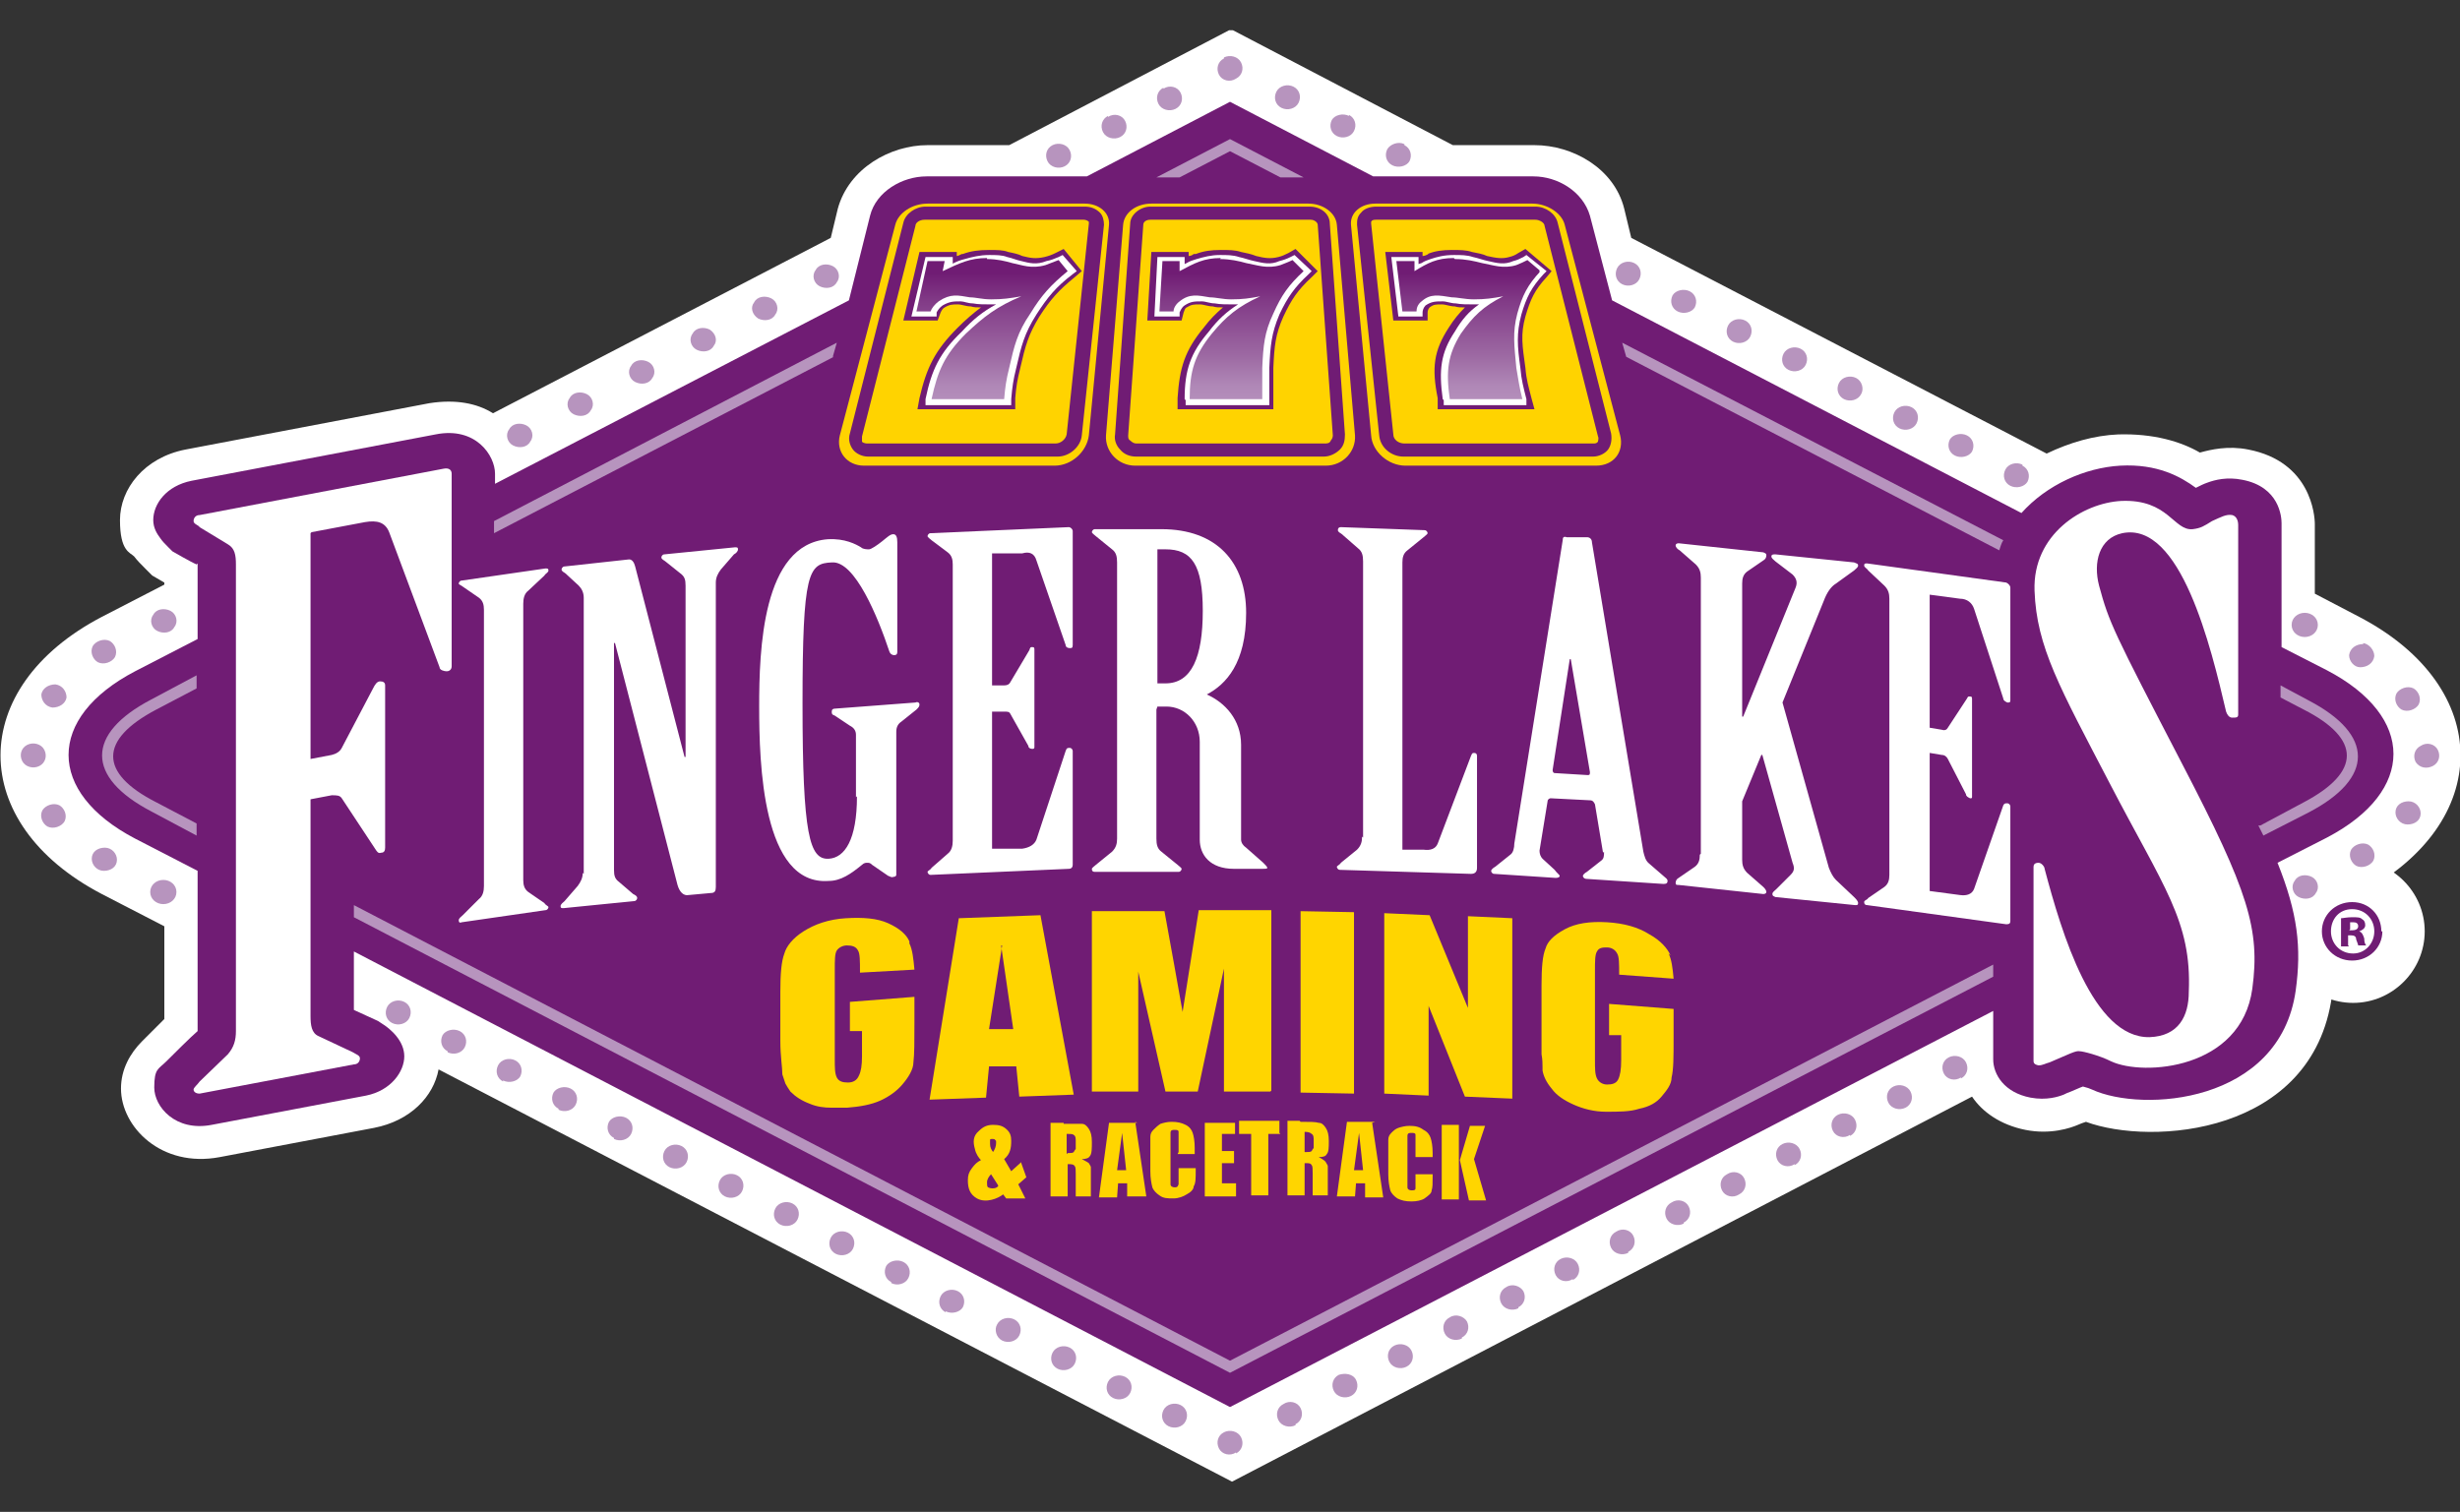 <?xml version="1.0" encoding="UTF-8"?>
<svg xmlns="http://www.w3.org/2000/svg" xmlns:xlink="http://www.w3.org/1999/xlink" version="1.1" viewBox="0 0 244 150">
  <rect x="0" y="0" width="244" height="150" fill="#333333" stroke="none"/>
  <defs>
    <style>
      .cls-1 {
        fill: none;
      }

      .cls-2 {
        fill: #fff7db;
      }

      .cls-3 {
        fill: #ffe78e;
      }

      .cls-4 {
        fill: #fff5d5;
      }

      .cls-5 {
        fill: #fff0be;
      }

      .cls-6 {
        fill: #ffe790;
      }

      .cls-7 {
        fill: #ffecac;
      }

      .cls-8 {
        fill: #fff1c4;
      }

      .cls-9 {
        fill: #ffea9e;
      }

      .cls-10 {
        fill: #ffdf62;
      }

      .cls-11 {
        fill: #fffcf1;
      }

      .cls-12 {
        fill: #fffdf5;
      }

      .cls-13 {
        fill: #ffdf65;
      }

      .cls-14, .cls-15, .cls-16, .cls-17 {
        fill-rule: evenodd;
      }

      .cls-14, .cls-18 {
        fill: #fff;
      }

      .cls-19 {
        fill: #fffef9;
      }

      .cls-20 {
        fill: #fffcf3;
      }

      .cls-21 {
        fill: #fff7de;
      }

      .cls-22 {
        fill: #fff6d8;
      }

      .cls-23 {
        fill: #ffd828;
      }

      .cls-24 {
        fill: #fff6d9;
      }

      .cls-25 {
        fill: #fff0bd;
      }

      .cls-26 {
        fill: #ffd937;
      }

      .cls-27 {
        fill: #fff6d6;
      }

      .cls-28 {
        fill: url(#linear-gradient-3);
      }

      .cls-29 {
        fill: url(#linear-gradient-2);
      }

      .cls-30 {
        fill: #ffd400;
      }

      .cls-31, .cls-17 {
        fill: #b794be;
      }

      .cls-32 {
        fill: #fffae8;
      }

      .cls-33 {
        fill: #ffe06b;
      }

      .cls-15, .cls-34 {
        fill: #701c74;
      }

      .cls-35 {
        fill: #ffeeb3;
      }

      .cls-36 {
        fill: #ffda3f;
      }

      .cls-37 {
        fill: #fff7dd;
      }

      .cls-38 {
        fill: #ffe792;
      }

      .cls-39 {
        fill: url(#linear-gradient);
      }

      .cls-40 {
        fill: #fffdf7;
      }

      .cls-41 {
        fill: #ffe47e;
      }

      .cls-42 {
        fill: #ffde5c;
      }

      .cls-43 {
        fill: #fffcf2;
      }

      .cls-44 {
        fill: #ffe99c;
      }

      .cls-45 {
        fill: #fff8e0;
      }

      .cls-46 {
        fill: #ffe99a;
      }

      .cls-47 {
        fill: #fffaea;
      }

      .cls-48 {
        fill: #ffe276;
      }

      .cls-49 {
        fill: #ffeca8;
      }

      .cls-50 {
        fill: #fffbed;
      }

      .cls-51 {
        fill: #ffe274;
      }

      .cls-52 {
        fill: #fff9e4;
      }

      .cls-53 {
        fill: #ffe068;
      }

      .cls-54 {
        fill: #ffe998;
      }

      .cls-55 {
        fill: #fffdf9;
      }

      .cls-56 {
        fill: #fff8e2;
      }

      .cls-57 {
        fill: #ffedaf;
      }

      .cls-58 {
        fill: #fffbf0;
      }

      .cls-59 {
        fill: #fff6da;
      }

      .cls-60 {
        fill: #fffefb;
      }

      .cls-61 {
        fill: #ffd932;
      }

      .cls-62 {
        clip-path: url(#clippath-11);
      }

      .cls-63 {
        clip-path: url(#clippath-10);
      }

      .cls-64 {
        clip-path: url(#clippath-13);
      }

      .cls-65 {
        clip-path: url(#clippath-12);
      }

      .cls-66 {
        fill: #ffeeb5;
      }

      .cls-67 {
        fill: #ffe68c;
      }

      .cls-68 {
        fill: #ffd603;
      }

      .cls-69 {
        fill: #ffeaa1;
      }

      .cls-70 {
        clip-path: url(#clippath-1);
      }

      .cls-71 {
        clip-path: url(#clippath-3);
      }

      .cls-72 {
        clip-path: url(#clippath-4);
      }

      .cls-73 {
        clip-path: url(#clippath-2);
      }

      .cls-74 {
        clip-path: url(#clippath-7);
      }

      .cls-75 {
        clip-path: url(#clippath-6);
      }

      .cls-76 {
        clip-path: url(#clippath-9);
      }

      .cls-77 {
        clip-path: url(#clippath-8);
      }

      .cls-78 {
        clip-path: url(#clippath-5);
      }

      .cls-79 {
        fill: #fffefd;
      }

      .cls-80 {
        fill: #fff3cc;
      }

      .cls-81 {
        fill: #fff1c0;
      }

      .cls-82 {
        fill: #fff4d0;
      }

      .cls-83 {
        fill: #fff3c8;
      }

      .cls-84 {
        fill: #ffde59;
      }

      .cls-85 {
        fill: #fff5d3;
      }

      .cls-86 {
        fill: #fff4ce;
      }

      .cls-87 {
        fill: #fffffe;
      }

      .cls-88 {
        fill: #fff1c2;
      }

      .cls-89 {
        fill: #fff2c6;
      }

      .cls-90 {
        fill: #ffd300;
      }

      .cls-91 {
        fill: #fff4cd;
      }

      .cls-92 {
        fill: #ffe896;
      }

      .cls-93 {
        fill: #ffe379;
      }

      .cls-94 {
        fill: #ffe483;
      }

      .cls-95 {
        fill: #fff9e6;
      }

      .cls-96 {
        fill: #ffdf5f;
      }

      .cls-97 {
        fill: #ffeba5;
      }

      .cls-98 {
        fill: #ffecaa;
      }

      .cls-99 {
        fill: #ffe37b;
      }

      .cls-100 {
        fill: #ffeba3;
      }

      .cls-101 {
        fill: #fffcf0;
      }

      .cls-102 {
        fill: #ffdb47;
      }

      .cls-103 {
        fill: #fff6d7;
      }

      .cls-104 {
        fill: #fffefc;
      }

      .cls-105 {
        fill: #fffefa;
      }

      .cls-106 {
        fill: #ffeba7;
      }

      .cls-107 {
        fill: #fffffd;
      }

      .cls-108 {
        fill: #fffdf6;
      }

      .cls-109 {
        fill: #fff4d1;
      }

      .cls-110 {
        fill: #fffae9;
      }

      .cls-111 {
        fill: #fff0bc;
      }

      .cls-112 {
        fill: #ffd611;
      }

      .cls-113 {
        fill: #fffbee;
      }

      .cls-114 {
        fill: #fffcf4;
      }

      .cls-115, .cls-16 {
        fill: #ffd500;
      }

      .cls-116 {
        fill: #ffd722;
      }

      .cls-117 {
        fill: #ffedad;
      }

      .cls-118 {
        fill: #ffe894;
      }

      .cls-119 {
        fill: #ffdd56;
      }

      .cls-120 {
        fill: #ffeeb6;
      }

      .cls-121 {
        fill: #ffdb44;
      }

      .cls-122 {
        fill: #fffbec;
      }

      .cls-123 {
        fill: #ffe171;
      }

      .cls-124 {
        fill: #ffefb9;
      }

      .cls-125 {
        fill: #fff7dc;
      }

      .cls-126 {
        fill: #fffdf8;
      }

      .cls-127 {
        fill: #fff1c1;
      }

      .cls-128 {
        fill: #fff8e1;
      }

      .cls-129 {
        fill: #ffefb8;
      }

      .cls-130 {
        fill: #fff8e3;
      }

      .cls-131 {
        fill: #ffeeb2;
      }

      .cls-132 {
        fill: #ffe480;
      }

      .cls-133 {
        fill: #ffefbb;
      }

      .cls-134 {
        fill: #fffaeb;
      }

      .cls-135 {
        fill: #fff9e3;
      }

      .cls-136 {
        fill: #fffbef;
      }

      .cls-137 {
        fill: #ffdc4b;
      }

      .cls-138 {
        fill: #fff9e5;
      }

      .cls-139 {
        fill: #ffe689;
      }

      .cls-140 {
        fill: #ffe585;
      }

      .cls-141 {
        fill: #ffdc4f;
      }

      .cls-142 {
        fill: #ffeaa0;
      }

      .cls-143 {
        fill: #fff9e7;
      }

      .cls-144 {
        fill: #fff3cb;
      }

      .cls-145 {
        fill: #ffe16e;
      }

      .cls-146 {
        clip-path: url(#clippath);
      }

      .cls-147 {
        fill: #ffdd52;
      }

      .cls-148 {
        fill: #fff4cf;
      }

      .cls-149 {
        fill: #fff3c9;
      }

      .cls-150 {
        fill: #ffd82d;
      }

      .cls-151 {
        fill: #fff5d4;
      }

      .cls-152 {
        fill: #fff2c5;
      }

      .cls-153 {
        fill: #ffda3b;
      }

      .cls-154 {
        fill: #ffedb0;
      }

      .cls-155 {
        fill: #ffe587;
      }

      .cls-156 {
        fill: #ffd71b;
      }

      .cls-157 {
        fill: #fff5d2;
      }

      .cls-158 {
        fill: #fff2c7;
      }

      .cls-159 {
        fill: #fff8df;
      }
    </style>
    <clipPath id="clippath">
      <rect class="cls-1" x="-.2" y="3" width="244.3" height="144"/>
    </clipPath>
    <clipPath id="clippath-1">
      <rect class="cls-1" x="-.2" y="3" width="244.3" height="144"/>
    </clipPath>
    <clipPath id="clippath-2">
      <path class="cls-1" d="M91.7,21.2c-.7,0-1.4.5-1.6,1.1l-5.3,20.9c-.2.8.3,1.5,1.2,1.5h18.7c.9,0,1.6-.7,1.7-1.5l2.2-20.9c0-.6-.5-1.1-1.2-1.1h-15.8Z"/>
    </clipPath>
    <clipPath id="clippath-3">
      <rect class="cls-1" x="-.2" y="3" width="244.3" height="144"/>
    </clipPath>
    <clipPath id="clippath-4">
      <path class="cls-1" d="M97.9,25.6c-1.7,0-2.7.5-4.4,1.3l.2-1h-1.7l-1.1,5h1.4c.1-.3.4-.7.8-1,1.2-.8,1.9-.6,3.1-.4.6,0,1.2.2,2.1.2,1.2,0,1.8-.1,3-.3-2.4,1-3.7,2-5.5,3.7-2.1,2.1-2.8,3.7-3.4,6.5h7.2c.1-1.2.2-1.9.5-3.1.5-2.2.8-3.5,2.1-5.4,1.1-1.8,2-2.8,3.7-4.2l-.9-1.1c-.5.2-.8.3-1.3.5-1.4.4-2.3,0-3.3-.2-.7-.2-1.5-.4-2.5-.4h0"/>
    </clipPath>
    <linearGradient id="linear-gradient" x1="55.2" y1="756.2" x2="56.2" y2="756.2" gradientTransform="translate(-10467.8 -745.7) rotate(90) scale(14 -14)" gradientUnits="userSpaceOnUse">
      <stop offset="0" stop-color="#701c74"/>
      <stop offset=".2" stop-color="#823b87"/>
      <stop offset=".6" stop-color="#9e6ba4"/>
      <stop offset=".8" stop-color="#b088b7"/>
      <stop offset="1" stop-color="#b794be"/>
    </linearGradient>
    <clipPath id="clippath-5">
      <rect class="cls-1" x="-.2" y="3" width="244.3" height="144"/>
    </clipPath>
    <clipPath id="clippath-6">
      <path class="cls-1" d="M114.1,21.2c-.7,0-1.4.5-1.4,1.1l-1.5,20.9c0,.8.6,1.5,1.5,1.5h18.7c.9,0,1.5-.7,1.5-1.5l-1.6-20.9c0-.6-.7-1.1-1.4-1.1h-15.8Z"/>
    </clipPath>
    <clipPath id="clippath-7">
      <rect class="cls-1" x="-.2" y="3" width="244.3" height="144"/>
    </clipPath>
    <clipPath id="clippath-8">
      <path class="cls-1" d="M121.1,25.6c-1.7,0-2.6.5-4.1,1.3v-1s-1.7,0-1.7,0l-.3,5h1.4c0-.3.2-.7.6-1,1-.8,1.8-.6,3-.4.6,0,1.3.2,2.1.2,1.2,0,1.8-.1,2.9-.3-2.2,1-3.4,2-4.8,3.7-1.7,2.1-2.2,3.7-2.2,6.5h7.2c0-1.2,0-1.9,0-3.1.1-2.2.2-3.5,1.1-5.4.8-1.8,1.5-2.8,3-4.2l-1.1-1.1c-.4.2-.7.3-1.2.5-1.3.4-2.3,0-3.4-.2-.7-.2-1.6-.4-2.6-.4h0"/>
    </clipPath>
    <linearGradient id="linear-gradient-2" y1="756.2" y2="756.2" gradientTransform="translate(-10444.1 -745.7) rotate(90) scale(14 -14)" xlink:href="#linear-gradient"/>
    <clipPath id="clippath-9">
      <rect class="cls-1" x="-.2" y="3" width="244.3" height="144"/>
    </clipPath>
    <clipPath id="clippath-10">
      <path class="cls-1" d="M136.5,21.2c-.7,0-1.3.5-1.2,1.1l2.2,20.9c0,.8.8,1.5,1.7,1.5h18.7c.9,0,1.4-.7,1.2-1.5l-5.3-20.9c-.1-.6-.9-1.1-1.6-1.1h-15.8Z"/>
    </clipPath>
    <clipPath id="clippath-11">
      <rect class="cls-1" x="-.2" y="3" width="244.3" height="144"/>
    </clipPath>
    <clipPath id="clippath-12">
      <path class="cls-1" d="M144.2,25.6c-1.7,0-2.6.5-3.9,1.3v-1h-1.8l.6,5h1.4c0-.3.1-.7.5-1,.9-.8,1.7-.6,3-.4.6,0,1.3.2,2.2.2,1.1,0,1.8-.1,2.9-.3-2,1-3,2-4.2,3.7-1.3,2.1-1.5,3.7-1.1,6.5h7.2c-.3-1.2-.4-1.9-.6-3.1-.2-2.2-.4-3.5.1-5.4.5-1.8,1-2.8,2.3-4.2l-1.3-1.1c-.4.2-.6.3-1.1.5-1.3.4-2.3,0-3.4-.2-.8-.2-1.6-.4-2.7-.4h0"/>
    </clipPath>
    <linearGradient id="linear-gradient-3" y1="756.2" y2="756.2" gradientTransform="translate(-10420.6 -745.7) rotate(90) scale(14 -14)" xlink:href="#linear-gradient"/>
    <clipPath id="clippath-13">
      <rect class="cls-1" x="-.2" y="3" width="244.3" height="144"/>
    </clipPath>
  </defs>
  <!-- Generator: Adobe Illustrator 28.6.0, SVG Export Plug-In . SVG Version: 1.2.0 Build 709)  -->
  <g>
    <g id="Layer_1">
      <g>
        <g class="cls-146">
          <path class="cls-18" d="M232,89.8l2-1.1c13.4-7,13.4-20.5,0-27.5l-4.4-2.3v-6.9c0-.9-.4-6.2-6.6-7.4-2-.4-3.7,0-4.8.3-1.9-1.1-4.6-1.9-8.1-1.8-2.4.1-4.8.8-7.1,1.9l-41.2-21.4-.7-2.9c-1-4-5.1-6.3-8.9-6.3h-8.1l-22-11.5-22,11.5h-8.1c-3.7,0-7.8,2.3-8.9,6.3l-.7,2.9-33.5,17.4c-1.6-1-3.7-1.4-6.3-1l-24.2,4.6c-4.1.8-6.5,3.9-6.5,7s1,3.2,1.4,3.6c.3.4.7.8,1.1,1.2l.7.7s.7.4,1.2.7v.2l-6.2,3.2c-13.4,7-13.4,20.5,0,27.5l6.2,3.2v9.2c-.8.8-1.8,1.8-2.2,2.2-1.2,1.2-2.1,2.8-2.1,4.7,0,3.8,4,7.9,9.8,6.8l15.3-2.9c3.6-.7,5.9-3.1,6.4-5.8l78.7,40.9,73.4-38.2c1,1.5,2.8,2.8,5.3,3.3,2.5.5,4.5-.2,5.2-.5.2-.1.5-.2.8-.3,6.5,2.4,22.5,1.3,24.4-12.5,0-.6.1-1.1.2-1.7,0,0,0-4.9-.2-7.1,1.3-.5,1-.3,1-.3"/>
        </g>
        <g class="cls-70">
          <path class="cls-18" d="M240.5,92.4c0,3.9-3.2,7.1-7.1,7.1s-7.1-3.2-7.1-7.1,3.2-7.1,7.1-7.1,7.1,3.2,7.1,7.1"/>
          <path class="cls-34" d="M236.3,92.4c0,1.6-1.3,2.9-3,2.9s-3-1.3-3-2.9,1.3-2.9,3-2.9,2.9,1.3,2.9,2.9M231.2,92.4c0,1.2.9,2.2,2.2,2.2,1.2,0,2.1-1,2.1-2.2s-.9-2.2-2.2-2.2-2.1,1-2.1,2.2M233,93.9h-.8v-2.8c.2,0,.6-.1,1.1-.1s.8,0,1,.2c.2.1.3.3.3.6s-.3.5-.6.6h0c.3.1.4.4.5.7,0,.4.1.6.2.7h-.8c0-.1-.1-.3-.2-.6,0-.3-.2-.4-.5-.4h-.3v1ZM233,92.3h.3c.3,0,.6-.1.6-.4s-.2-.4-.5-.4-.3,0-.3,0v.7Z"/>
          <path class="cls-34" d="M19.5,56c-.5-.2-2.4-1.3-2.4-1.3l-.4-.4c-.3-.3-.6-.6-.8-.9-.3-.4-.7-1-.7-1.8,0-1.6,1.3-3.4,3.8-3.9l24.2-4.6c4-.8,5.9,2.1,5.9,3.9v1l35.1-18.2,2.1-8.4c.6-2.4,3.2-3.9,5.6-3.9h15.9l14.2-7.4,14.2,7.4h15.9c2.4,0,4.9,1.5,5.6,3.9l2.2,8.4,40.6,21.1c2.5-2.8,6.3-4.5,9.8-4.7,3.7-.2,6,1.1,7.5,2.2.4-.2.8-.4,1.1-.5.8-.3,2-.6,3.5-.3,3.7.7,3.9,3.7,3.9,4.3v12.3l4.5,2.3c8.8,4.6,8.8,12,0,16.6l-4.9,2.5c2,5,2.4,8.4,1.8,12.7-1.6,11.2-15.2,12.1-20.2,9.8-.2-.1-.5-.2-.9-.3-.3.1-.7.3-1.2.5-.3.1-.5.2-.7.3-.5.2-1.7.6-3.3.3-2.6-.5-3.7-2.3-3.7-3.8v-4.8l-75.7,39.3-86.9-45.2v5.8l2.4,1.1.3.2c1,.6,2.3,1.8,2.3,3.3s-1.3,3.4-3.8,3.9l-15.3,2.9c-3.6.7-5.7-1.8-5.7-3.7s.4-1.8,1.2-2.6c.5-.5,2.5-2.5,3.1-3,0,0,0-.1,0-.2v-15.7l-6.2-3.2c-8.8-4.6-8.8-12,0-16.6l6.2-3.2v-7.5Z"/>
          <path class="cls-31" d="M224.2,81.9l4.3-2.3c5.7-3,5.7-6.3,0-9.2l-2.3-1.2v-1.2l2.8,1.5c6.5,3.4,6.5,7.7,0,11.1l-4.5,2.3-.5-1ZM35.1,89.8l86.9,45.2,75.7-39.3v1.2l-75.7,39.3-86.9-45.2v-1.2ZM19.5,68.3l-4,2.1c-5.7,3-5.7,6.3,0,9.2l4,2.1v1.2l-4.5-2.4c-6.5-3.4-6.5-7.7,0-11.1l4.5-2.4v1.2ZM160.9,34l37.8,19.6c-.2.3-.3.7-.4,1l-37-19.2-.4-1.4ZM82.7,35.4l-33.7,17.5v-1.2l34-17.7-.4,1.4ZM122,15l-5,2.6h-2.3l7.3-3.8,7.3,3.8h-2.3l-5-2.6Z"/>
          <path class="cls-90" d="M104.6,46.2h-18.9c-1.7,0-2.8-1.4-2.4-3l5.5-20.9c.3-1.2,1.7-2.1,3.2-2.1h15.6c1.4,0,2.5.9,2.4,2.1l-2,20.9c-.2,1.6-1.7,3-3.4,3"/>
        </g>
        <g class="cls-73">
          <rect class="cls-18" x="84.7" y="21.2" width="24.1" height="0"/>
          <rect class="cls-18" x="84.7" y="21.3" width="24.1" height="0"/>
          <rect class="cls-18" x="84.7" y="21.4" width="24.1" height="0"/>
          <rect class="cls-18" x="84.7" y="21.4" width="24.1" height="0"/>
          <rect class="cls-18" x="84.7" y="21.5" width="24.1" height="0"/>
          <rect class="cls-18" x="84.7" y="21.6" width="24.1" height="0"/>
          <rect class="cls-18" x="84.7" y="21.7" width="24.1" height="0"/>
          <rect class="cls-18" x="84.7" y="21.8" width="24.1" height="0"/>
          <rect class="cls-18" x="84.7" y="21.9" width="24.1" height="0"/>
          <rect class="cls-18" x="84.7" y="22" width="24.1" height="0"/>
          <rect class="cls-18" x="84.7" y="22.1" width="24.1" height="0"/>
          <rect class="cls-18" x="84.7" y="22.2" width="24.1" height="0"/>
          <rect class="cls-18" x="84.7" y="22.3" width="24.1" height="0"/>
          <rect class="cls-18" x="84.7" y="22.4" width="24.1" height="0"/>
          <rect class="cls-18" x="84.7" y="22.5" width="24.1" height="0"/>
          <rect class="cls-18" x="84.7" y="22.5" width="24.1" height="0"/>
          <rect class="cls-18" x="84.7" y="22.6" width="24.1" height="0"/>
          <rect class="cls-18" x="84.7" y="22.7" width="24.1" height="0"/>
          <rect class="cls-18" x="84.7" y="22.8" width="24.1" height="0"/>
          <rect class="cls-18" x="84.7" y="22.9" width="24.1" height="0"/>
          <rect class="cls-18" x="84.7" y="23" width="24.1" height="0"/>
          <rect class="cls-18" x="84.7" y="23.1" width="24.1" height="0"/>
          <rect class="cls-18" x="84.7" y="23.2" width="24.1" height="0"/>
          <rect class="cls-18" x="84.7" y="23.3" width="24.1" height="0"/>
          <rect class="cls-18" x="84.7" y="23.4" width="24.1" height="0"/>
          <rect class="cls-18" x="84.7" y="23.5" width="24.1" height="0"/>
          <rect class="cls-18" x="84.7" y="23.6" width="24.1" height="0"/>
          <rect class="cls-18" x="84.7" y="23.7" width="24.1" height="0"/>
          <rect class="cls-18" x="84.7" y="23.7" width="24.1" height="0"/>
          <rect class="cls-18" x="84.7" y="23.8" width="24.1" height="0"/>
          <rect class="cls-18" x="84.7" y="23.9" width="24.1" height="0"/>
          <rect class="cls-18" x="84.7" y="24" width="24.1" height="0"/>
          <rect class="cls-18" x="84.7" y="24.1" width="24.1" height="0"/>
          <rect class="cls-18" x="84.7" y="24.2" width="24.1" height="0"/>
          <rect class="cls-18" x="84.7" y="24.3" width="24.1" height="0"/>
          <rect class="cls-18" x="84.7" y="24.4" width="24.1" height="0"/>
          <rect class="cls-18" x="84.7" y="24.5" width="24.1" height="0"/>
          <rect class="cls-18" x="84.7" y="24.6" width="24.1" height="0"/>
          <rect class="cls-18" x="84.7" y="24.7" width="24.1" height="0"/>
          <rect class="cls-18" x="84.7" y="24.8" width="24.1" height="0"/>
          <rect class="cls-18" x="84.7" y="24.9" width="24.1" height="0"/>
          <rect class="cls-18" x="84.7" y="24.9" width="24.1" height="0"/>
          <rect class="cls-18" x="84.7" y="25" width="24.1" height="0"/>
          <rect class="cls-18" x="84.7" y="25.1" width="24.1" height="0"/>
          <rect class="cls-87" x="84.7" y="25.2" width="24.1" height="0"/>
          <rect class="cls-87" x="84.7" y="25.3" width="24.1" height="0"/>
          <rect class="cls-87" x="84.7" y="25.4" width="24.1" height="0"/>
          <rect class="cls-87" x="84.7" y="25.5" width="24.1" height="0"/>
          <rect class="cls-87" x="84.7" y="25.6" width="24.1" height="0"/>
          <rect class="cls-87" x="84.7" y="25.7" width="24.1" height="0"/>
          <rect class="cls-87" x="84.7" y="25.8" width="24.1" height="0"/>
          <rect class="cls-87" x="84.7" y="25.9" width="24.1" height="0"/>
          <rect class="cls-87" x="84.7" y="26" width="24.1" height="0"/>
          <rect class="cls-87" x="84.7" y="26" width="24.1" height="0"/>
          <rect class="cls-87" x="84.7" y="26.1" width="24.1" height="0"/>
          <rect class="cls-87" x="84.7" y="26.2" width="24.1" height="0"/>
          <rect class="cls-87" x="84.7" y="26.3" width="24.1" height="0"/>
          <rect class="cls-87" x="84.7" y="26.4" width="24.1" height="0"/>
          <rect class="cls-87" x="84.7" y="26.5" width="24.1" height="0"/>
          <rect class="cls-87" x="84.7" y="26.6" width="24.1" height="0"/>
          <rect class="cls-87" x="84.7" y="26.7" width="24.1" height="0"/>
          <rect class="cls-87" x="84.7" y="26.8" width="24.1" height="0"/>
          <rect class="cls-87" x="84.7" y="26.9" width="24.1" height="0"/>
          <rect class="cls-107" x="84.7" y="27" width="24.1" height="0"/>
          <rect class="cls-107" x="84.7" y="27.1" width="24.1" height="0"/>
          <rect class="cls-79" x="84.7" y="27.2" width="24.1" height="0"/>
          <rect class="cls-79" x="84.7" y="27.2" width="24.1" height="0"/>
          <rect class="cls-79" x="84.7" y="27.3" width="24.1" height="0"/>
          <rect class="cls-79" x="84.7" y="27.4" width="24.1" height="0"/>
          <rect class="cls-79" x="84.7" y="27.5" width="24.1" height="0"/>
          <rect class="cls-79" x="84.7" y="27.6" width="24.1" height="0"/>
          <rect class="cls-79" x="84.7" y="27.7" width="24.1" height="0"/>
          <rect class="cls-79" x="84.7" y="27.8" width="24.1" height="0"/>
          <rect class="cls-79" x="84.7" y="27.9" width="24.1" height="0"/>
          <rect class="cls-104" x="84.7" y="28" width="24.1" height="0"/>
          <rect class="cls-104" x="84.7" y="28.1" width="24.1" height="0"/>
          <rect class="cls-104" x="84.7" y="28.2" width="24.1" height="0"/>
          <rect class="cls-104" x="84.7" y="28.3" width="24.1" height="0"/>
          <rect class="cls-104" x="84.7" y="28.4" width="24.1" height="0"/>
          <rect class="cls-104" x="84.7" y="28.4" width="24.1" height="0"/>
          <rect class="cls-104" x="84.7" y="28.5" width="24.1" height="0"/>
          <rect class="cls-60" x="84.7" y="28.6" width="24.1" height="0"/>
          <rect class="cls-60" x="84.7" y="28.7" width="24.1" height="0"/>
          <rect class="cls-60" x="84.7" y="28.8" width="24.1" height="0"/>
          <rect class="cls-60" x="84.7" y="28.9" width="24.1" height="0"/>
          <rect class="cls-60" x="84.7" y="29" width="24.1" height="0"/>
          <rect class="cls-60" x="84.7" y="29.1" width="24.1" height="0"/>
          <rect class="cls-105" x="84.7" y="29.2" width="24.1" height="0"/>
          <rect class="cls-105" x="84.7" y="29.3" width="24.1" height="0"/>
          <rect class="cls-105" x="84.7" y="29.4" width="24.1" height="0"/>
          <rect class="cls-105" x="84.7" y="29.5" width="24.1" height="0"/>
          <rect class="cls-105" x="84.7" y="29.5" width="24.1" height="0"/>
          <rect class="cls-105" x="84.7" y="29.6" width="24.1" height="0"/>
          <rect class="cls-19" x="84.7" y="29.7" width="24.1" height="0"/>
          <rect class="cls-19" x="84.7" y="29.8" width="24.1" height="0"/>
          <rect class="cls-55" x="84.7" y="29.9" width="24.1" height="0"/>
          <rect class="cls-55" x="84.7" y="30" width="24.1" height="0"/>
          <rect class="cls-126" x="84.7" y="30.1" width="24.1" height="0"/>
          <rect class="cls-126" x="84.7" y="30.2" width="24.1" height="0"/>
          <rect class="cls-126" x="84.7" y="30.3" width="24.1" height="0"/>
          <rect class="cls-126" x="84.7" y="30.4" width="24.1" height="0"/>
          <rect class="cls-40" x="84.7" y="30.5" width="24.1" height="0"/>
          <rect class="cls-40" x="84.7" y="30.6" width="24.1" height="0"/>
          <rect class="cls-40" x="84.7" y="30.7" width="24.1" height="0"/>
          <rect class="cls-40" x="84.7" y="30.7" width="24.1" height="0"/>
          <rect class="cls-108" x="84.7" y="30.8" width="24.1" height="0"/>
          <rect class="cls-108" x="84.7" y="30.9" width="24.1" height="0"/>
          <rect class="cls-108" x="84.7" y="31" width="24.1" height="0"/>
          <rect class="cls-12" x="84.7" y="31.1" width="24.1" height="0"/>
          <rect class="cls-12" x="84.7" y="31.2" width="24.1" height="0"/>
          <rect class="cls-12" x="84.7" y="31.3" width="24.1" height="0"/>
          <rect class="cls-114" x="84.7" y="31.4" width="24.1" height="0"/>
          <rect class="cls-114" x="84.7" y="31.5" width="24.1" height="0"/>
          <rect class="cls-114" x="84.7" y="31.6" width="24.1" height="0"/>
          <rect class="cls-20" x="84.7" y="31.7" width="24.1" height="0"/>
          <rect class="cls-20" x="84.7" y="31.8" width="24.1" height="0"/>
          <rect class="cls-20" x="84.7" y="31.8" width="24.1" height="0"/>
          <rect class="cls-43" x="84.7" y="31.9" width="24.1" height="0"/>
          <rect class="cls-43" x="84.7" y="32" width="24.1" height="0"/>
          <rect class="cls-11" x="84.7" y="32.1" width="24.1" height="0"/>
          <rect class="cls-11" x="84.7" y="32.2" width="24.1" height="0"/>
          <rect class="cls-101" x="84.7" y="32.3" width="24.1" height="0"/>
          <rect class="cls-58" x="84.7" y="32.4" width="24.1" height="0"/>
          <rect class="cls-58" x="84.7" y="32.5" width="24.1" height="0"/>
          <rect class="cls-136" x="84.7" y="32.6" width="24.1" height="0"/>
          <rect class="cls-136" x="84.7" y="32.7" width="24.1" height="0"/>
          <rect class="cls-113" x="84.7" y="32.8" width="24.1" height="0"/>
          <rect class="cls-113" x="84.7" y="32.9" width="24.1" height="0"/>
          <rect class="cls-50" x="84.7" y="33" width="24.1" height="0"/>
          <rect class="cls-50" x="84.7" y="33" width="24.1" height="0"/>
          <rect class="cls-122" x="84.7" y="33.1" width="24.1" height="0"/>
          <rect class="cls-122" x="84.7" y="33.2" width="24.1" height="0"/>
          <rect class="cls-134" x="84.7" y="33.3" width="24.1" height="0"/>
          <rect class="cls-134" x="84.7" y="33.4" width="24.1" height="0"/>
          <rect class="cls-47" x="84.7" y="33.5" width="24.1" height="0"/>
          <rect class="cls-47" x="84.7" y="33.6" width="24.1" height="0"/>
          <rect class="cls-110" x="84.7" y="33.7" width="24.1" height="0"/>
          <rect class="cls-32" x="84.7" y="33.8" width="24.1" height="0"/>
          <rect class="cls-32" x="84.7" y="33.9" width="24.1" height="0"/>
          <rect class="cls-143" x="84.7" y="34" width="24.1" height="0"/>
          <rect class="cls-143" x="84.7" y="34.1" width="24.1" height="0"/>
          <rect class="cls-95" x="84.7" y="34.2" width="24.1" height="0"/>
          <rect class="cls-138" x="84.7" y="34.2" width="24.1" height="0"/>
          <rect class="cls-138" x="84.7" y="34.3" width="24.1" height="0"/>
          <rect class="cls-52" x="84.7" y="34.4" width="24.1" height="0"/>
          <rect class="cls-135" x="84.7" y="34.5" width="24.1" height="0"/>
          <rect class="cls-130" x="84.7" y="34.6" width="24.1" height="0"/>
          <rect class="cls-56" x="84.7" y="34.7" width="24.1" height="0"/>
          <rect class="cls-128" x="84.7" y="34.8" width="24.1" height="0"/>
          <rect class="cls-128" x="84.7" y="34.9" width="24.1" height="0"/>
          <rect class="cls-45" x="84.7" y="35" width="24.1" height="0"/>
          <rect class="cls-159" x="84.7" y="35.1" width="24.1" height="0"/>
          <rect class="cls-21" x="84.7" y="35.2" width="24.1" height="0"/>
          <rect class="cls-21" x="84.7" y="35.3" width="24.1" height="0"/>
          <rect class="cls-37" x="84.7" y="35.3" width="24.1" height="0"/>
          <rect class="cls-125" x="84.7" y="35.4" width="24.1" height="0"/>
          <rect class="cls-2" x="84.7" y="35.5" width="24.1" height="0"/>
          <rect class="cls-2" x="84.7" y="35.6" width="24.1" height="0"/>
          <rect class="cls-59" x="84.7" y="35.7" width="24.1" height="0"/>
          <rect class="cls-24" x="84.7" y="35.8" width="24.1" height="0"/>
          <rect class="cls-22" x="84.7" y="35.9" width="24.1" height="0"/>
          <rect class="cls-103" x="84.7" y="36" width="24.1" height="0"/>
          <rect class="cls-27" x="84.7" y="36.1" width="24.1" height="0"/>
          <rect class="cls-4" x="84.7" y="36.2" width="24.1" height="0"/>
          <rect class="cls-151" x="84.7" y="36.3" width="24.1" height="0"/>
          <rect class="cls-85" x="84.7" y="36.4" width="24.1" height="0"/>
          <rect class="cls-157" x="84.7" y="36.5" width="24.1" height="0"/>
          <rect class="cls-109" x="84.7" y="36.5" width="24.1" height="0"/>
          <rect class="cls-82" x="84.7" y="36.6" width="24.1" height="0"/>
          <rect class="cls-148" x="84.7" y="36.7" width="24.1" height="0"/>
          <rect class="cls-86" x="84.7" y="36.8" width="24.1" height="0"/>
          <rect class="cls-91" x="84.7" y="36.9" width="24.1" height="0"/>
          <rect class="cls-80" x="84.7" y="37" width="24.1" height="0"/>
          <rect class="cls-144" x="84.7" y="37.1" width="24.1" height="0"/>
          <rect class="cls-149" x="84.7" y="37.2" width="24.1" height="0"/>
          <rect class="cls-83" x="84.7" y="37.3" width="24.1" height="0"/>
          <rect class="cls-158" x="84.7" y="37.4" width="24.1" height="0"/>
          <rect class="cls-89" x="84.7" y="37.5" width="24.1" height="0"/>
          <rect class="cls-152" x="84.7" y="37.6" width="24.1" height="0"/>
          <rect class="cls-8" x="84.7" y="37.7" width="24.1" height="0"/>
          <rect class="cls-88" x="84.7" y="37.7" width="24.1" height="0"/>
          <rect class="cls-127" x="84.7" y="37.8" width="24.1" height="0"/>
          <rect class="cls-81" x="84.7" y="37.9" width="24.1" height="0"/>
          <rect class="cls-5" x="84.7" y="38" width="24.1" height="0"/>
          <rect class="cls-25" x="84.7" y="38.1" width="24.1" height="0"/>
          <rect class="cls-111" x="84.7" y="38.2" width="24.1" height="0"/>
          <rect class="cls-133" x="84.7" y="38.3" width="24.1" height="0"/>
          <rect class="cls-124" x="84.7" y="38.4" width="24.1" height="0"/>
          <rect class="cls-129" x="84.7" y="38.5" width="24.1" height="0"/>
          <rect class="cls-120" x="84.7" y="38.6" width="24.1" height="0"/>
          <rect class="cls-66" x="84.7" y="38.7" width="24.1" height="0"/>
          <rect class="cls-35" x="84.7" y="38.8" width="24.1" height="0"/>
          <rect class="cls-131" x="84.7" y="38.8" width="24.1" height="0"/>
          <rect class="cls-154" x="84.7" y="38.9" width="24.1" height="0"/>
          <rect class="cls-57" x="84.7" y="39" width="24.1" height="0"/>
          <rect class="cls-117" x="84.7" y="39.1" width="24.1" height="0"/>
          <rect class="cls-7" x="84.7" y="39.2" width="24.1" height="0"/>
          <rect class="cls-98" x="84.7" y="39.3" width="24.1" height="0"/>
          <rect class="cls-49" x="84.7" y="39.4" width="24.1" height="0"/>
          <rect class="cls-106" x="84.7" y="39.5" width="24.1" height="0"/>
          <rect class="cls-97" x="84.7" y="39.6" width="24.1" height="0"/>
          <rect class="cls-100" x="84.7" y="39.7" width="24.1" height="0"/>
          <rect class="cls-69" x="84.7" y="39.8" width="24.1" height="0"/>
          <rect class="cls-142" x="84.7" y="39.9" width="24.1" height="0"/>
          <rect class="cls-9" x="84.7" y="40" width="24.1" height="0"/>
          <rect class="cls-44" x="84.7" y="40" width="24.1" height="0"/>
          <rect class="cls-46" x="84.7" y="40.1" width="24.1" height="0"/>
          <rect class="cls-54" x="84.7" y="40.2" width="24.1" height="0"/>
          <rect class="cls-92" x="84.7" y="40.3" width="24.1" height="0"/>
          <rect class="cls-118" x="84.7" y="40.4" width="24.1" height="0"/>
          <rect class="cls-38" x="84.7" y="40.5" width="24.1" height="0"/>
          <rect class="cls-6" x="84.7" y="40.6" width="24.1" height="0"/>
          <rect class="cls-3" x="84.7" y="40.7" width="24.1" height="0"/>
          <rect class="cls-67" x="84.7" y="40.8" width="24.1" height="0"/>
          <rect class="cls-139" x="84.7" y="40.9" width="24.1" height="0"/>
          <rect class="cls-155" x="84.7" y="41" width="24.1" height="0"/>
          <rect class="cls-140" x="84.7" y="41.1" width="24.1" height="0"/>
          <rect class="cls-94" x="84.7" y="41.1" width="24.1" height="0"/>
          <rect class="cls-132" x="84.7" y="41.2" width="24.1" height="0"/>
          <rect class="cls-41" x="84.7" y="41.3" width="24.1" height="0"/>
          <rect class="cls-99" x="84.7" y="41.4" width="24.1" height="0"/>
          <rect class="cls-93" x="84.7" y="41.5" width="24.1" height="0"/>
          <rect class="cls-48" x="84.7" y="41.6" width="24.1" height="0"/>
          <rect class="cls-51" x="84.7" y="41.7" width="24.1" height="0"/>
          <rect class="cls-123" x="84.7" y="41.8" width="24.1" height="0"/>
          <rect class="cls-145" x="84.7" y="41.9" width="24.1" height="0"/>
          <rect class="cls-33" x="84.7" y="42" width="24.1" height="0"/>
          <rect class="cls-53" x="84.7" y="42.1" width="24.1" height="0"/>
          <rect class="cls-13" x="84.7" y="42.2" width="24.1" height="0"/>
          <rect class="cls-10" x="84.7" y="42.3" width="24.1" height="0"/>
          <rect class="cls-96" x="84.7" y="42.3" width="24.1" height="0"/>
          <rect class="cls-42" x="84.7" y="42.4" width="24.1" height="0"/>
          <rect class="cls-84" x="84.7" y="42.5" width="24.1" height="0"/>
          <rect class="cls-119" x="84.7" y="42.6" width="24.1" height="0"/>
          <rect class="cls-147" x="84.7" y="42.7" width="24.1" height="0"/>
          <rect class="cls-141" x="84.7" y="42.8" width="24.1" height="0"/>
          <rect class="cls-137" x="84.7" y="42.9" width="24.1" height="0"/>
          <rect class="cls-102" x="84.7" y="43" width="24.1" height="0"/>
          <rect class="cls-121" x="84.7" y="43.1" width="24.1" height="0"/>
          <rect class="cls-36" x="84.7" y="43.2" width="24.1" height="0"/>
          <rect class="cls-153" x="84.7" y="43.3" width="24.1" height="0"/>
          <rect class="cls-26" x="84.7" y="43.4" width="24.1" height="0"/>
          <rect class="cls-61" x="84.7" y="43.5" width="24.1" height="0"/>
          <rect class="cls-150" x="84.7" y="43.5" width="24.1" height="0"/>
          <rect class="cls-23" x="84.7" y="43.6" width="24.1" height="0"/>
          <rect class="cls-116" x="84.7" y="43.7" width="24.1" height="0"/>
          <rect class="cls-156" x="84.7" y="43.8" width="24.1" height="0"/>
          <rect class="cls-112" x="84.7" y="43.9" width="24.1" height="0"/>
          <rect class="cls-68" x="84.7" y="44" width="24.1" height="0"/>
          <rect class="cls-115" x="84.7" y="44.1" width="24.1" height="0"/>
          <rect class="cls-115" x="84.7" y="44.2" width="24.1" height="0"/>
          <rect class="cls-115" x="84.7" y="44.3" width="24.1" height="0"/>
          <rect class="cls-30" x="84.7" y="44.4" width="24.1" height="0"/>
          <rect class="cls-30" x="84.7" y="44.5" width="24.1" height="0"/>
          <rect class="cls-90" x="84.7" y="44.6" width="24.1" height="0"/>
        </g>
        <g class="cls-71">
          <path class="cls-34" d="M104.8,45.3h-18.7c-.6,0-1.2-.3-1.5-.7-.3-.4-.5-1-.3-1.6l5.3-20.9c.2-.9,1.2-1.6,2.2-1.6h15.8c.6,0,1.1.2,1.5.6.3.3.4.8.4,1.2l-2.2,20.9c-.1,1.1-1.2,2.1-2.4,2.1M91.7,21.8c-.5,0-.9.3-.9.6l-5.3,20.9c0,.2,0,.4,0,.5,0,.1.3.2.5.2h18.7c.5,0,1-.4,1.1-.9l2.2-20.9s0,0,0-.2c-.1-.1-.3-.2-.5-.2h-15.8Z"/>
          <path class="cls-15" d="M95.5,25.2c.8-.3,1.6-.4,2.6-.4.8,0,1.4,0,1.9.2.5.1,1,.2,1.4.4.8.2,1.3.3,2.2.1.4-.1.7-.2,1.1-.4l.8-.4,1.8,2.2-.7.6c-1.6,1.3-2.4,2.2-3.5,3.9-1.1,1.8-1.4,2.9-1.9,5.1-.3,1.2-.4,1.8-.5,3v1.1h-9.7l.2-1.1c.7-3,1.5-4.7,3.8-7,.8-.8,1.5-1.4,2.3-2-.4,0-.7,0-1-.1-.5,0-.9-.2-1.3-.2-.5,0-.8,0-1.3.3-.2.1-.3.3-.4.5l-.3.8h-3.4l1.6-6.8h3.7v.4c.1,0,.3-.1.5-.2"/>
          <path class="cls-14" d="M91.8,39.6c.6-2.9,1.4-4.6,3.6-6.7,1.1-1.2,2.1-2,3.4-2.7-.2,0-.3,0-.5,0-.7,0-1.3,0-1.8-.1-.5,0-.9-.2-1.2-.2-.7,0-1.1,0-1.8.4-.3.2-.5.5-.6.7v.4h-2.5l1.4-5.9h2.7v.7c-.1,0,.1-.1.1-.1.4-.2.7-.3,1.1-.4.7-.2,1.5-.4,2.4-.4.7,0,1.3,0,1.8.2.5.1.9.3,1.4.4.8.2,1.5.4,2.5,0,.5-.1.7-.2,1.2-.4l.4-.2,1.4,1.6-.4.3c-1.7,1.3-2.5,2.3-3.6,4-1.2,1.9-1.5,3.1-2,5.3-.3,1.2-.4,1.9-.5,3.1v.6h-8.5v-.5Z"/>
        </g>
        <g class="cls-72">
          <rect class="cls-39" x="90.9" y="25.6" width="15" height="14"/>
        </g>
        <g class="cls-78">
          <path class="cls-90" d="M131.5,46.2h-18.9c-1.7,0-3-1.4-2.9-3l1.7-20.9c.1-1.2,1.3-2.1,2.8-2.1h15.6c1.4,0,2.7.9,2.8,2.1l1.8,20.9c.1,1.6-1.2,3-2.9,3"/>
        </g>
        <g class="cls-75">
          <rect class="cls-18" x="111.1" y="21.2" width="21.8" height="0"/>
          <rect class="cls-18" x="111.1" y="21.3" width="21.8" height="0"/>
          <rect class="cls-18" x="111.1" y="21.4" width="21.8" height="0"/>
          <rect class="cls-18" x="111.1" y="21.4" width="21.8" height="0"/>
          <rect class="cls-18" x="111.1" y="21.5" width="21.8" height="0"/>
          <rect class="cls-18" x="111.1" y="21.6" width="21.8" height="0"/>
          <rect class="cls-18" x="111.1" y="21.7" width="21.8" height="0"/>
          <rect class="cls-18" x="111.1" y="21.8" width="21.8" height="0"/>
          <rect class="cls-18" x="111.1" y="21.9" width="21.8" height="0"/>
          <rect class="cls-18" x="111.1" y="22" width="21.8" height="0"/>
          <rect class="cls-18" x="111.1" y="22.1" width="21.8" height="0"/>
          <rect class="cls-18" x="111.1" y="22.2" width="21.8" height="0"/>
          <rect class="cls-18" x="111.1" y="22.3" width="21.8" height="0"/>
          <rect class="cls-18" x="111.1" y="22.4" width="21.8" height="0"/>
          <rect class="cls-18" x="111.1" y="22.5" width="21.8" height="0"/>
          <rect class="cls-18" x="111.1" y="22.5" width="21.8" height="0"/>
          <rect class="cls-18" x="111.1" y="22.6" width="21.8" height="0"/>
          <rect class="cls-18" x="111.1" y="22.7" width="21.8" height="0"/>
          <rect class="cls-18" x="111.1" y="22.8" width="21.8" height="0"/>
          <rect class="cls-18" x="111.1" y="22.9" width="21.8" height="0"/>
          <rect class="cls-18" x="111.1" y="23" width="21.8" height="0"/>
          <rect class="cls-18" x="111.1" y="23.1" width="21.8" height="0"/>
          <rect class="cls-18" x="111.1" y="23.2" width="21.8" height="0"/>
          <rect class="cls-18" x="111.1" y="23.3" width="21.8" height="0"/>
          <rect class="cls-18" x="111.1" y="23.4" width="21.8" height="0"/>
          <rect class="cls-18" x="111.1" y="23.5" width="21.8" height="0"/>
          <rect class="cls-18" x="111.1" y="23.6" width="21.8" height="0"/>
          <rect class="cls-18" x="111.1" y="23.7" width="21.8" height="0"/>
          <rect class="cls-18" x="111.1" y="23.7" width="21.8" height="0"/>
          <rect class="cls-18" x="111.1" y="23.8" width="21.8" height="0"/>
          <rect class="cls-18" x="111.1" y="23.9" width="21.8" height="0"/>
          <rect class="cls-18" x="111.1" y="24" width="21.8" height="0"/>
          <rect class="cls-18" x="111.1" y="24.1" width="21.8" height="0"/>
          <rect class="cls-18" x="111.1" y="24.2" width="21.8" height="0"/>
          <rect class="cls-18" x="111.1" y="24.3" width="21.8" height="0"/>
          <rect class="cls-18" x="111.1" y="24.4" width="21.8" height="0"/>
          <rect class="cls-18" x="111.1" y="24.5" width="21.8" height="0"/>
          <rect class="cls-18" x="111.1" y="24.6" width="21.8" height="0"/>
          <rect class="cls-18" x="111.1" y="24.7" width="21.8" height="0"/>
          <rect class="cls-18" x="111.1" y="24.8" width="21.8" height="0"/>
          <rect class="cls-18" x="111.1" y="24.9" width="21.8" height="0"/>
          <rect class="cls-18" x="111.1" y="24.9" width="21.8" height="0"/>
          <rect class="cls-18" x="111.1" y="25" width="21.8" height="0"/>
          <rect class="cls-18" x="111.1" y="25.1" width="21.8" height="0"/>
          <rect class="cls-87" x="111.1" y="25.2" width="21.8" height="0"/>
          <rect class="cls-87" x="111.1" y="25.3" width="21.8" height="0"/>
          <rect class="cls-87" x="111.1" y="25.4" width="21.8" height="0"/>
          <rect class="cls-87" x="111.1" y="25.5" width="21.8" height="0"/>
          <rect class="cls-87" x="111.1" y="25.6" width="21.8" height="0"/>
          <rect class="cls-87" x="111.1" y="25.7" width="21.8" height="0"/>
          <rect class="cls-87" x="111.1" y="25.8" width="21.8" height="0"/>
          <rect class="cls-87" x="111.1" y="25.9" width="21.8" height="0"/>
          <rect class="cls-87" x="111.1" y="26" width="21.8" height="0"/>
          <rect class="cls-87" x="111.1" y="26" width="21.8" height="0"/>
          <rect class="cls-87" x="111.1" y="26.1" width="21.8" height="0"/>
          <rect class="cls-87" x="111.1" y="26.2" width="21.8" height="0"/>
          <rect class="cls-87" x="111.1" y="26.3" width="21.8" height="0"/>
          <rect class="cls-87" x="111.1" y="26.4" width="21.8" height="0"/>
          <rect class="cls-87" x="111.1" y="26.5" width="21.8" height="0"/>
          <rect class="cls-87" x="111.1" y="26.6" width="21.8" height="0"/>
          <rect class="cls-87" x="111.1" y="26.7" width="21.8" height="0"/>
          <rect class="cls-87" x="111.1" y="26.8" width="21.8" height="0"/>
          <rect class="cls-87" x="111.1" y="26.9" width="21.8" height="0"/>
          <rect class="cls-107" x="111.1" y="27" width="21.8" height="0"/>
          <rect class="cls-107" x="111.1" y="27.1" width="21.8" height="0"/>
          <rect class="cls-79" x="111.1" y="27.2" width="21.8" height="0"/>
          <rect class="cls-79" x="111.1" y="27.2" width="21.8" height="0"/>
          <rect class="cls-79" x="111.1" y="27.3" width="21.8" height="0"/>
          <rect class="cls-79" x="111.1" y="27.4" width="21.8" height="0"/>
          <rect class="cls-79" x="111.1" y="27.5" width="21.8" height="0"/>
          <rect class="cls-79" x="111.1" y="27.6" width="21.8" height="0"/>
          <rect class="cls-79" x="111.1" y="27.7" width="21.8" height="0"/>
          <rect class="cls-79" x="111.1" y="27.8" width="21.8" height="0"/>
          <rect class="cls-79" x="111.1" y="27.9" width="21.8" height="0"/>
          <rect class="cls-104" x="111.1" y="28" width="21.8" height="0"/>
          <rect class="cls-104" x="111.1" y="28.1" width="21.8" height="0"/>
          <rect class="cls-104" x="111.1" y="28.2" width="21.8" height="0"/>
          <rect class="cls-104" x="111.1" y="28.3" width="21.8" height="0"/>
          <rect class="cls-104" x="111.1" y="28.4" width="21.8" height="0"/>
          <rect class="cls-104" x="111.1" y="28.4" width="21.8" height="0"/>
          <rect class="cls-104" x="111.1" y="28.5" width="21.8" height="0"/>
          <rect class="cls-60" x="111.1" y="28.6" width="21.8" height="0"/>
          <rect class="cls-60" x="111.1" y="28.7" width="21.8" height="0"/>
          <rect class="cls-60" x="111.1" y="28.8" width="21.8" height="0"/>
          <rect class="cls-60" x="111.1" y="28.9" width="21.8" height="0"/>
          <rect class="cls-60" x="111.1" y="29" width="21.8" height="0"/>
          <rect class="cls-60" x="111.1" y="29.1" width="21.8" height="0"/>
          <rect class="cls-105" x="111.1" y="29.2" width="21.8" height="0"/>
          <rect class="cls-105" x="111.1" y="29.3" width="21.8" height="0"/>
          <rect class="cls-105" x="111.1" y="29.4" width="21.8" height="0"/>
          <rect class="cls-105" x="111.1" y="29.5" width="21.8" height="0"/>
          <rect class="cls-105" x="111.1" y="29.5" width="21.8" height="0"/>
          <rect class="cls-105" x="111.1" y="29.6" width="21.8" height="0"/>
          <rect class="cls-19" x="111.1" y="29.7" width="21.8" height="0"/>
          <rect class="cls-19" x="111.1" y="29.8" width="21.8" height="0"/>
          <rect class="cls-55" x="111.1" y="29.9" width="21.8" height="0"/>
          <rect class="cls-55" x="111.1" y="30" width="21.8" height="0"/>
          <rect class="cls-126" x="111.1" y="30.1" width="21.8" height="0"/>
          <rect class="cls-126" x="111.1" y="30.2" width="21.8" height="0"/>
          <rect class="cls-126" x="111.1" y="30.3" width="21.8" height="0"/>
          <rect class="cls-126" x="111.1" y="30.4" width="21.8" height="0"/>
          <rect class="cls-40" x="111.1" y="30.5" width="21.8" height="0"/>
          <rect class="cls-40" x="111.1" y="30.6" width="21.8" height="0"/>
          <rect class="cls-40" x="111.1" y="30.7" width="21.8" height="0"/>
          <rect class="cls-40" x="111.1" y="30.7" width="21.8" height="0"/>
          <rect class="cls-108" x="111.1" y="30.8" width="21.8" height="0"/>
          <rect class="cls-108" x="111.1" y="30.9" width="21.8" height="0"/>
          <rect class="cls-108" x="111.1" y="31" width="21.8" height="0"/>
          <rect class="cls-12" x="111.1" y="31.1" width="21.8" height="0"/>
          <rect class="cls-12" x="111.1" y="31.2" width="21.8" height="0"/>
          <rect class="cls-12" x="111.1" y="31.3" width="21.8" height="0"/>
          <rect class="cls-114" x="111.1" y="31.4" width="21.8" height="0"/>
          <rect class="cls-114" x="111.1" y="31.5" width="21.8" height="0"/>
          <rect class="cls-114" x="111.1" y="31.6" width="21.8" height="0"/>
          <rect class="cls-20" x="111.1" y="31.7" width="21.8" height="0"/>
          <rect class="cls-20" x="111.1" y="31.8" width="21.8" height="0"/>
          <rect class="cls-20" x="111.1" y="31.8" width="21.8" height="0"/>
          <rect class="cls-43" x="111.1" y="31.9" width="21.8" height="0"/>
          <rect class="cls-43" x="111.1" y="32" width="21.8" height="0"/>
          <rect class="cls-11" x="111.1" y="32.1" width="21.8" height="0"/>
          <rect class="cls-11" x="111.1" y="32.2" width="21.8" height="0"/>
          <rect class="cls-101" x="111.1" y="32.3" width="21.8" height="0"/>
          <rect class="cls-58" x="111.1" y="32.4" width="21.8" height="0"/>
          <rect class="cls-58" x="111.1" y="32.5" width="21.8" height="0"/>
          <rect class="cls-136" x="111.1" y="32.6" width="21.8" height="0"/>
          <rect class="cls-136" x="111.1" y="32.7" width="21.8" height="0"/>
          <rect class="cls-113" x="111.1" y="32.8" width="21.8" height="0"/>
          <rect class="cls-113" x="111.1" y="32.9" width="21.8" height="0"/>
          <rect class="cls-50" x="111.1" y="33" width="21.8" height="0"/>
          <rect class="cls-50" x="111.1" y="33" width="21.8" height="0"/>
          <rect class="cls-122" x="111.1" y="33.1" width="21.8" height="0"/>
          <rect class="cls-122" x="111.1" y="33.2" width="21.8" height="0"/>
          <rect class="cls-134" x="111.1" y="33.3" width="21.8" height="0"/>
          <rect class="cls-134" x="111.1" y="33.4" width="21.8" height="0"/>
          <rect class="cls-47" x="111.1" y="33.5" width="21.8" height="0"/>
          <rect class="cls-47" x="111.1" y="33.6" width="21.8" height="0"/>
          <rect class="cls-110" x="111.1" y="33.7" width="21.8" height="0"/>
          <rect class="cls-32" x="111.1" y="33.8" width="21.8" height="0"/>
          <rect class="cls-32" x="111.1" y="33.9" width="21.8" height="0"/>
          <rect class="cls-143" x="111.1" y="34" width="21.8" height="0"/>
          <rect class="cls-143" x="111.1" y="34.1" width="21.8" height="0"/>
          <rect class="cls-95" x="111.1" y="34.2" width="21.8" height="0"/>
          <rect class="cls-138" x="111.1" y="34.2" width="21.8" height="0"/>
          <rect class="cls-138" x="111.1" y="34.3" width="21.8" height="0"/>
          <rect class="cls-52" x="111.1" y="34.4" width="21.8" height="0"/>
          <rect class="cls-135" x="111.1" y="34.5" width="21.8" height="0"/>
          <rect class="cls-130" x="111.1" y="34.6" width="21.8" height="0"/>
          <rect class="cls-56" x="111.1" y="34.7" width="21.8" height="0"/>
          <rect class="cls-128" x="111.1" y="34.8" width="21.8" height="0"/>
          <rect class="cls-128" x="111.1" y="34.9" width="21.8" height="0"/>
          <rect class="cls-45" x="111.1" y="35" width="21.8" height="0"/>
          <rect class="cls-159" x="111.1" y="35.1" width="21.8" height="0"/>
          <rect class="cls-21" x="111.1" y="35.2" width="21.8" height="0"/>
          <rect class="cls-21" x="111.1" y="35.3" width="21.8" height="0"/>
          <rect class="cls-37" x="111.1" y="35.3" width="21.8" height="0"/>
          <rect class="cls-125" x="111.1" y="35.4" width="21.8" height="0"/>
          <rect class="cls-2" x="111.1" y="35.5" width="21.8" height="0"/>
          <rect class="cls-2" x="111.1" y="35.6" width="21.8" height="0"/>
          <rect class="cls-59" x="111.1" y="35.7" width="21.8" height="0"/>
          <rect class="cls-24" x="111.1" y="35.8" width="21.8" height="0"/>
          <rect class="cls-22" x="111.1" y="35.9" width="21.8" height="0"/>
          <rect class="cls-103" x="111.1" y="36" width="21.8" height="0"/>
          <rect class="cls-27" x="111.1" y="36.1" width="21.8" height="0"/>
          <rect class="cls-4" x="111.1" y="36.2" width="21.8" height="0"/>
          <rect class="cls-151" x="111.1" y="36.3" width="21.8" height="0"/>
          <rect class="cls-85" x="111.1" y="36.4" width="21.8" height="0"/>
          <rect class="cls-157" x="111.1" y="36.5" width="21.8" height="0"/>
          <rect class="cls-109" x="111.1" y="36.5" width="21.8" height="0"/>
          <rect class="cls-82" x="111.1" y="36.6" width="21.8" height="0"/>
          <rect class="cls-148" x="111.1" y="36.7" width="21.8" height="0"/>
          <rect class="cls-86" x="111.1" y="36.8" width="21.8" height="0"/>
          <rect class="cls-91" x="111.1" y="36.9" width="21.8" height="0"/>
          <rect class="cls-80" x="111.1" y="37" width="21.8" height="0"/>
          <rect class="cls-144" x="111.1" y="37.1" width="21.8" height="0"/>
          <rect class="cls-149" x="111.1" y="37.2" width="21.8" height="0"/>
          <rect class="cls-83" x="111.1" y="37.3" width="21.8" height="0"/>
          <rect class="cls-158" x="111.1" y="37.4" width="21.8" height="0"/>
          <rect class="cls-89" x="111.1" y="37.5" width="21.8" height="0"/>
          <rect class="cls-152" x="111.1" y="37.6" width="21.8" height="0"/>
          <rect class="cls-8" x="111.1" y="37.7" width="21.8" height="0"/>
          <rect class="cls-88" x="111.1" y="37.7" width="21.8" height="0"/>
          <rect class="cls-127" x="111.1" y="37.8" width="21.8" height="0"/>
          <rect class="cls-81" x="111.1" y="37.9" width="21.8" height="0"/>
          <rect class="cls-5" x="111.1" y="38" width="21.8" height="0"/>
          <rect class="cls-25" x="111.1" y="38.1" width="21.8" height="0"/>
          <rect class="cls-111" x="111.1" y="38.2" width="21.8" height="0"/>
          <rect class="cls-133" x="111.1" y="38.3" width="21.8" height="0"/>
          <rect class="cls-124" x="111.1" y="38.4" width="21.8" height="0"/>
          <rect class="cls-129" x="111.1" y="38.5" width="21.8" height="0"/>
          <rect class="cls-120" x="111.1" y="38.6" width="21.8" height="0"/>
          <rect class="cls-66" x="111.1" y="38.7" width="21.8" height="0"/>
          <rect class="cls-35" x="111.1" y="38.8" width="21.8" height="0"/>
          <rect class="cls-131" x="111.1" y="38.8" width="21.8" height="0"/>
          <rect class="cls-154" x="111.1" y="38.9" width="21.8" height="0"/>
          <rect class="cls-57" x="111.1" y="39" width="21.8" height="0"/>
          <rect class="cls-117" x="111.1" y="39.1" width="21.8" height="0"/>
          <rect class="cls-7" x="111.1" y="39.2" width="21.8" height="0"/>
          <rect class="cls-98" x="111.1" y="39.3" width="21.8" height="0"/>
          <rect class="cls-49" x="111.1" y="39.4" width="21.8" height="0"/>
          <rect class="cls-106" x="111.1" y="39.5" width="21.8" height="0"/>
          <rect class="cls-97" x="111.1" y="39.6" width="21.8" height="0"/>
          <rect class="cls-100" x="111.1" y="39.7" width="21.8" height="0"/>
          <rect class="cls-69" x="111.1" y="39.8" width="21.8" height="0"/>
          <rect class="cls-142" x="111.1" y="39.9" width="21.8" height="0"/>
          <rect class="cls-9" x="111.1" y="40" width="21.8" height="0"/>
          <rect class="cls-44" x="111.1" y="40" width="21.8" height="0"/>
          <rect class="cls-46" x="111.1" y="40.1" width="21.8" height="0"/>
          <rect class="cls-54" x="111.1" y="40.2" width="21.8" height="0"/>
          <rect class="cls-92" x="111.1" y="40.3" width="21.8" height="0"/>
          <rect class="cls-118" x="111.1" y="40.4" width="21.8" height="0"/>
          <rect class="cls-38" x="111.1" y="40.5" width="21.8" height="0"/>
          <rect class="cls-6" x="111.1" y="40.6" width="21.8" height="0"/>
          <rect class="cls-3" x="111.1" y="40.7" width="21.8" height="0"/>
          <rect class="cls-67" x="111.1" y="40.8" width="21.8" height="0"/>
          <rect class="cls-139" x="111.1" y="40.9" width="21.8" height="0"/>
          <rect class="cls-155" x="111.1" y="41" width="21.8" height="0"/>
          <rect class="cls-140" x="111.1" y="41.1" width="21.8" height="0"/>
          <rect class="cls-94" x="111.1" y="41.1" width="21.8" height="0"/>
          <rect class="cls-132" x="111.1" y="41.2" width="21.8" height="0"/>
          <rect class="cls-41" x="111.1" y="41.3" width="21.8" height="0"/>
          <rect class="cls-99" x="111.1" y="41.4" width="21.8" height="0"/>
          <rect class="cls-93" x="111.1" y="41.5" width="21.8" height="0"/>
          <rect class="cls-48" x="111.1" y="41.6" width="21.8" height="0"/>
          <rect class="cls-51" x="111.1" y="41.7" width="21.8" height="0"/>
          <rect class="cls-123" x="111.1" y="41.8" width="21.8" height="0"/>
          <rect class="cls-145" x="111.1" y="41.9" width="21.8" height="0"/>
          <rect class="cls-33" x="111.1" y="42" width="21.8" height="0"/>
          <rect class="cls-53" x="111.1" y="42.1" width="21.8" height="0"/>
          <rect class="cls-13" x="111.1" y="42.2" width="21.8" height="0"/>
          <rect class="cls-10" x="111.1" y="42.3" width="21.8" height="0"/>
          <rect class="cls-96" x="111.1" y="42.3" width="21.8" height="0"/>
          <rect class="cls-42" x="111.1" y="42.4" width="21.8" height="0"/>
          <rect class="cls-84" x="111.1" y="42.5" width="21.8" height="0"/>
          <rect class="cls-119" x="111.1" y="42.6" width="21.8" height="0"/>
          <rect class="cls-147" x="111.1" y="42.7" width="21.8" height="0"/>
          <rect class="cls-141" x="111.1" y="42.8" width="21.8" height="0"/>
          <rect class="cls-137" x="111.1" y="42.9" width="21.8" height="0"/>
          <rect class="cls-102" x="111.1" y="43" width="21.8" height="0"/>
          <rect class="cls-121" x="111.1" y="43.1" width="21.8" height="0"/>
          <rect class="cls-36" x="111.1" y="43.2" width="21.8" height="0"/>
          <rect class="cls-153" x="111.1" y="43.3" width="21.8" height="0"/>
          <rect class="cls-26" x="111.1" y="43.4" width="21.8" height="0"/>
          <rect class="cls-61" x="111.1" y="43.5" width="21.8" height="0"/>
          <rect class="cls-150" x="111.1" y="43.5" width="21.8" height="0"/>
          <rect class="cls-23" x="111.1" y="43.6" width="21.8" height="0"/>
          <rect class="cls-116" x="111.1" y="43.7" width="21.8" height="0"/>
          <rect class="cls-156" x="111.1" y="43.8" width="21.8" height="0"/>
          <rect class="cls-112" x="111.1" y="43.9" width="21.8" height="0"/>
          <rect class="cls-68" x="111.1" y="44" width="21.8" height="0"/>
          <rect class="cls-115" x="111.1" y="44.1" width="21.8" height="0"/>
          <rect class="cls-115" x="111.1" y="44.2" width="21.8" height="0"/>
          <rect class="cls-115" x="111.1" y="44.3" width="21.8" height="0"/>
          <rect class="cls-30" x="111.1" y="44.4" width="21.8" height="0"/>
          <rect class="cls-30" x="111.1" y="44.5" width="21.8" height="0"/>
          <rect class="cls-90" x="111.1" y="44.6" width="21.8" height="0"/>
        </g>
        <g class="cls-74">
          <path class="cls-34" d="M131.4,45.3h-18.7c-.6,0-1.2-.2-1.6-.7-.4-.4-.6-1-.5-1.5l1.5-20.9c0-.9,1-1.7,2-1.7h15.8c1.1,0,2,.7,2,1.7l1.5,20.9c0,.6-.1,1.1-.5,1.5-.4.4-1,.7-1.6.7M114.1,21.8c-.4,0-.7.2-.7.5l-1.5,20.9c0,.2,0,.4.2.5.2.2.4.3.6.3h18.7c.2,0,.5,0,.6-.3.1-.1.2-.3.2-.5l-1.5-20.9c0-.2-.3-.5-.7-.5h-15.8Z"/>
          <path class="cls-15" d="M118.6,25.2c.8-.3,1.5-.4,2.5-.4.8,0,1.4,0,2,.2.5.1,1,.2,1.5.4.8.2,1.4.3,2.2.1.4-.1.6-.2,1-.4l.7-.4,2.2,2.2-.6.6c-1.4,1.3-2,2.2-2.8,3.9-.8,1.8-.9,2.9-1,5.1,0,1.2,0,1.8,0,3v1.1c.1,0-9.5,0-9.5,0v-1.1c.2-3,.7-4.7,2.6-7,.6-.8,1.2-1.4,1.9-2-.4,0-.7,0-1-.1-.5,0-.9-.2-1.3-.2-.6,0-.8,0-1.3.3-.2.1-.2.3-.3.5l-.2.8h-3.4l.4-6.8h3.7v.4c.2,0,.4-.1.5-.2"/>
          <path class="cls-14" d="M117.5,39.6c0-2.9.6-4.6,2.4-6.7.9-1.2,1.8-2,2.9-2.7-.2,0-.3,0-.5,0-.7,0-1.3,0-1.8-.1-.5,0-.9-.2-1.3-.2-.7,0-1.1,0-1.7.4-.3.2-.4.5-.5.7v.4h-2.5l.3-5.9h2.7v.7s.2-.1.2-.1c.3-.2.7-.3,1-.4.7-.2,1.4-.4,2.3-.4.7,0,1.3,0,1.9.2.5.1,1,.3,1.5.4.9.2,1.6.4,2.5,0,.4-.1.7-.2,1.1-.4l.4-.2,1.7,1.6-.3.3c-1.4,1.3-2.1,2.3-2.9,4-.8,1.9-.9,3.1-1,5.3,0,1.2,0,1.9,0,3.1v.6s-8.3,0-8.3,0v-.5Z"/>
        </g>
        <g class="cls-77">
          <rect class="cls-29" x="115" y="25.6" width="14.3" height="14"/>
        </g>
        <g class="cls-76">
          <path class="cls-90" d="M158.3,46.2h-18.9c-1.7,0-3.3-1.4-3.4-3l-2-20.9c-.1-1.2,1-2.1,2.4-2.1h15.6c1.4,0,2.9.9,3.2,2.1l5.5,20.9c.4,1.6-.6,3-2.4,3"/>
          <path class="cls-17" d="M50.5,42.6c-.4.5-.2,1.3.4,1.6.6.3,1.4.2,1.7-.4.4-.5.2-1.3-.4-1.6-.6-.3-1.4-.2-1.7.4"/>
          <path class="cls-17" d="M56.5,39.5c-.4.5-.2,1.3.4,1.6.6.3,1.4.2,1.7-.4.4-.5.2-1.3-.4-1.6-.6-.3-1.4-.2-1.7.4"/>
          <path class="cls-17" d="M62.6,36.3c-.4.5-.2,1.3.4,1.6.6.3,1.4.2,1.7-.4.4-.5.2-1.3-.4-1.6-.6-.3-1.4-.2-1.7.4"/>
          <path class="cls-17" d="M68.7,33.1c-.4.5-.2,1.3.4,1.6.6.3,1.4.2,1.7-.4.4-.5.2-1.2-.4-1.6-.6-.3-1.4-.2-1.7.4"/>
          <path class="cls-17" d="M74.8,30c-.4.5-.2,1.2.4,1.6.6.3,1.4.2,1.7-.4.4-.5.2-1.3-.4-1.6-.6-.3-1.4-.2-1.7.4"/>
          <path class="cls-17" d="M80.9,26.8c-.4.5-.2,1.3.4,1.6.6.3,1.4.2,1.7-.4.4-.5.2-1.3-.4-1.6-.6-.3-1.4-.2-1.7.4"/>
          <path class="cls-17" d="M16.2,87.3c-.7,0-1.3.5-1.3,1.2s.6,1.2,1.3,1.2,1.3-.5,1.3-1.2-.6-1.2-1.3-1.2"/>
          <path class="cls-17" d="M10.4,84.1c-.7,0-1.3.4-1.3,1.1,0,.6.5,1.2,1.2,1.2.7,0,1.3-.4,1.3-1.1,0-.6-.5-1.2-1.2-1.2"/>
          <path class="cls-17" d="M5.9,79.9c-.6-.3-1.4,0-1.7.5-.3.6,0,1.3.5,1.6.6.3,1.4,0,1.7-.5.3-.6,0-1.3-.5-1.6"/>
          <path class="cls-17" d="M4.4,74.4c-.3-.6-1.1-.8-1.7-.5-.6.3-.8,1-.5,1.6.3.6,1.1.8,1.7.5.6-.3.8-1,.5-1.6"/>
          <path class="cls-17" d="M6.6,69.2c0-.6-.4-1.2-1.1-1.3-.7,0-1.3.4-1.4,1,0,.6.4,1.2,1.1,1.3.7,0,1.3-.4,1.4-1"/>
          <path class="cls-17" d="M11.4,65.2c.3-.6,0-1.3-.5-1.6-.6-.3-1.4,0-1.7.5-.3.6,0,1.3.5,1.6.6.3,1.4,0,1.7-.5"/>
          <path class="cls-17" d="M17.3,62.2c.4-.5.2-1.3-.4-1.6-.6-.3-1.4-.2-1.7.4-.4.5-.2,1.3.4,1.6.6.3,1.4.2,1.7-.4"/>
          <path class="cls-17" d="M104.4,14.4c-.6.3-.8,1-.5,1.6.3.6,1.1.8,1.7.5.6-.3.8-1,.5-1.6-.3-.6-1.1-.8-1.7-.5"/>
          <path class="cls-17" d="M109.9,11.5c-.6.3-.8,1-.5,1.6.3.6,1.1.8,1.7.5.6-.3.8-1,.5-1.6-.3-.6-1.1-.8-1.7-.4"/>
          <path class="cls-17" d="M115.4,8.7c-.6.3-.8,1-.5,1.6.3.6,1.1.8,1.7.5.6-.3.8-1,.5-1.6-.3-.6-1.1-.8-1.7-.4"/>
          <path class="cls-17" d="M121.4,5.8c-.6.3-.8,1-.5,1.6.3.6,1.1.8,1.7.4.6-.3.8-1,.5-1.6-.3-.6-1.1-.8-1.7-.5"/>
          <path class="cls-17" d="M128.3,8.6c-.6-.3-1.4-.1-1.7.5-.3.6-.1,1.3.5,1.6.6.3,1.4.1,1.7-.5.3-.6.1-1.3-.5-1.6"/>
          <path class="cls-17" d="M133.8,11.5c-.6-.3-1.4-.1-1.7.4-.3.6-.1,1.3.5,1.6.6.3,1.4.1,1.7-.5.3-.6.1-1.3-.5-1.6"/>
          <path class="cls-17" d="M139.3,14.3c-.6-.3-1.4,0-1.7.5-.3.6-.1,1.3.5,1.6.6.3,1.4.1,1.7-.4.3-.6.1-1.3-.5-1.6"/>
          <path class="cls-17" d="M162.1,26.1c-.6-.3-1.4-.1-1.7.5-.3.6-.1,1.3.5,1.6.6.3,1.4.1,1.7-.5.3-.6.1-1.3-.5-1.6"/>
          <path class="cls-17" d="M167.6,28.9c-.6-.3-1.4-.1-1.7.4-.3.6-.1,1.3.5,1.6.6.3,1.4.1,1.7-.4.3-.6.1-1.3-.5-1.6"/>
          <path class="cls-17" d="M173.1,31.8c-.6-.3-1.4-.1-1.7.5-.3.6-.1,1.3.5,1.6.6.3,1.4.1,1.7-.5.3-.6.1-1.3-.5-1.6"/>
          <path class="cls-17" d="M178.6,34.6c-.6-.3-1.4-.1-1.7.5-.3.6-.1,1.3.5,1.6.6.3,1.4.1,1.7-.5.3-.6.1-1.3-.5-1.6"/>
          <path class="cls-17" d="M184.1,37.5c-.6-.3-1.4-.1-1.7.5-.3.6-.1,1.3.5,1.6.6.3,1.4.1,1.7-.5.3-.5.1-1.3-.5-1.6"/>
          <path class="cls-17" d="M189.6,40.4c-.6-.3-1.4-.1-1.7.5-.3.6-.1,1.3.5,1.6.6.3,1.4.1,1.7-.5.3-.6.1-1.3-.5-1.6"/>
          <path class="cls-17" d="M195.1,43.2c-.6-.3-1.4-.1-1.7.4-.3.6-.1,1.3.5,1.6.6.3,1.4.1,1.7-.4.3-.6.1-1.3-.5-1.6"/>
          <path class="cls-17" d="M200.6,46.1c-.6-.3-1.4-.1-1.7.5-.3.6-.1,1.3.5,1.6.6.3,1.4.1,1.7-.4.3-.6.1-1.3-.5-1.6"/>
          <path class="cls-17" d="M194.5,107c.6-.3.8-1,.5-1.6-.3-.6-1.1-.8-1.7-.5-.6.3-.8,1-.5,1.6.3.6,1.1.8,1.7.4"/>
          <path class="cls-17" d="M189,109.9c.6-.3.8-1,.5-1.6-.3-.6-1.1-.8-1.7-.5-.6.3-.8,1-.5,1.6.3.6,1.1.8,1.7.5"/>
          <path class="cls-17" d="M183.5,112.7c.6-.3.8-1,.5-1.6-.3-.6-1.1-.8-1.7-.5-.6.3-.8,1-.5,1.6.3.6,1.1.8,1.7.4"/>
          <path class="cls-17" d="M178,115.6c.6-.3.8-1,.5-1.6-.3-.6-1.1-.8-1.7-.5-.6.3-.8,1-.5,1.6.3.6,1.1.8,1.7.4"/>
          <path class="cls-17" d="M172.5,118.5c.6-.3.8-1,.5-1.6-.3-.6-1.1-.8-1.7-.4-.6.3-.8,1-.5,1.6.3.6,1.1.8,1.7.4"/>
          <path class="cls-17" d="M167,121.3c.6-.3.8-1,.5-1.6-.3-.6-1.1-.8-1.7-.4-.6.3-.8,1-.5,1.6.3.6,1.1.8,1.7.5"/>
          <path class="cls-17" d="M161.5,124.2c.6-.3.8-1,.5-1.6-.3-.6-1.1-.8-1.7-.4-.6.3-.8,1-.5,1.6.3.6,1.1.8,1.7.5"/>
          <path class="cls-17" d="M156,127c.6-.3.8-1,.5-1.6-.3-.6-1.1-.8-1.7-.5-.6.3-.8,1-.5,1.6.3.6,1.1.8,1.7.4"/>
          <path class="cls-17" d="M145,132.7c.6-.3.8-1,.5-1.6-.3-.5-1.1-.8-1.7-.4-.6.3-.8,1-.5,1.6.3.6,1.1.8,1.7.5"/>
          <path class="cls-17" d="M150.6,129.7c.6-.3.8-1,.5-1.6-.3-.5-1.1-.8-1.7-.4-.6.3-.8,1-.5,1.6.3.6,1.1.8,1.7.5"/>
          <path class="cls-17" d="M139.5,135.6c.6-.3.8-1,.5-1.6-.3-.6-1.1-.8-1.7-.5-.6.3-.8,1-.5,1.6.3.6,1.1.8,1.7.5"/>
          <path class="cls-17" d="M134,138.5c.6-.3.8-1,.5-1.6-.3-.6-1.1-.7-1.7-.5-.6.3-.8,1-.5,1.6.3.6,1.1.8,1.7.5"/>
          <path class="cls-17" d="M128.5,141.3c.6-.3.8-1,.5-1.6-.3-.6-1.1-.8-1.7-.4-.6.3-.8,1-.5,1.6.3.6,1.1.8,1.7.5"/>
          <path class="cls-17" d="M122.6,144.2c.6-.3.8-1,.5-1.6-.3-.6-1.1-.8-1.7-.5-.6.3-.8,1-.5,1.6.3.6,1.1.8,1.7.4"/>
          <path class="cls-17" d="M115.9,141.5c.6.3,1.4.1,1.7-.5.3-.6.1-1.3-.5-1.6-.6-.3-1.4-.1-1.7.5-.3.6-.1,1.3.5,1.6"/>
          <path class="cls-17" d="M110.4,138.7c.6.3,1.4.1,1.7-.5.3-.6.1-1.3-.5-1.6-.6-.3-1.4-.1-1.7.5-.3.6-.1,1.3.5,1.6"/>
          <path class="cls-17" d="M104.9,135.8c.6.3,1.4.1,1.7-.5.3-.6.1-1.3-.5-1.6-.6-.3-1.4-.1-1.7.5-.3.6-.1,1.3.5,1.6"/>
          <path class="cls-17" d="M99.4,133c.6.3,1.4.1,1.7-.5.3-.6.1-1.3-.5-1.6-.6-.3-1.4-.1-1.7.5-.3.5-.1,1.3.5,1.6"/>
          <path class="cls-17" d="M93.8,130.1c.6.3,1.4.1,1.7-.4.3-.6.1-1.3-.5-1.6-.6-.3-1.4-.1-1.7.5-.3.6-.1,1.3.5,1.6"/>
          <path class="cls-17" d="M88.4,127.3c.6.3,1.4.1,1.7-.5.3-.6.1-1.3-.5-1.6-.6-.3-1.4-.1-1.7.4-.3.6-.1,1.3.5,1.6"/>
          <path class="cls-17" d="M82.9,124.4c.6.3,1.4.1,1.7-.5.3-.6.1-1.3-.5-1.6-.6-.3-1.4-.1-1.7.5-.3.6-.1,1.3.5,1.6"/>
          <path class="cls-17" d="M77.4,121.5c.6.3,1.4.1,1.7-.5.3-.6.1-1.3-.5-1.6-.6-.3-1.4-.1-1.7.5-.3.6-.1,1.3.5,1.6"/>
          <path class="cls-17" d="M71.9,118.7c.6.3,1.4.1,1.7-.5.3-.6.1-1.3-.5-1.6-.6-.3-1.4-.1-1.7.5-.3.6-.1,1.3.5,1.6"/>
          <path class="cls-17" d="M66.4,115.8c.6.3,1.4.1,1.7-.5.3-.6.1-1.3-.5-1.6-.6-.3-1.4-.1-1.7.5s-.1,1.3.5,1.6"/>
          <path class="cls-17" d="M60.9,113c.6.3,1.4.1,1.7-.5.3-.6.1-1.3-.5-1.6-.6-.3-1.4-.1-1.7.4-.3.6-.1,1.3.5,1.6"/>
          <path class="cls-17" d="M55.4,110.1c.6.3,1.4.1,1.7-.5.3-.6.1-1.3-.5-1.6-.6-.3-1.4-.1-1.7.4-.3.6-.1,1.3.5,1.6"/>
          <path class="cls-17" d="M49.9,107.2c.6.3,1.4.1,1.7-.4.3-.6.1-1.3-.5-1.6-.6-.3-1.4-.1-1.7.5-.3.6-.1,1.3.5,1.6"/>
          <path class="cls-17" d="M44.4,104.4c.6.3,1.4.1,1.7-.5.3-.6.1-1.3-.5-1.6-.6-.3-1.4-.1-1.7.4-.3.6-.1,1.3.5,1.6"/>
          <path class="cls-17" d="M38.9,101.5c.6.3,1.4.1,1.7-.5.3-.6.1-1.3-.5-1.6-.6-.3-1.4-.1-1.7.5-.3.6-.1,1.3.5,1.6"/>
          <path class="cls-17" d="M228.6,60.8c-.7,0-1.3.5-1.3,1.2s.6,1.2,1.3,1.2,1.3-.5,1.3-1.2-.6-1.2-1.3-1.2"/>
          <path class="cls-17" d="M234.4,63.9c-.7,0-1.3.4-1.4,1.1,0,.6.5,1.2,1.1,1.2.7,0,1.3-.4,1.4-1.1,0-.6-.5-1.2-1.1-1.3"/>
          <path class="cls-17" d="M239.4,68.3c-.6-.3-1.4,0-1.7.5-.3.6,0,1.3.5,1.6.6.3,1.4,0,1.7-.5.3-.6,0-1.3-.5-1.6"/>
          <path class="cls-17" d="M241.8,74.4c-.3-.6-1.1-.8-1.7-.4-.6.3-.8,1-.5,1.6.4.6,1.1.7,1.7.4.6-.3.8-1,.5-1.6"/>
          <path class="cls-17" d="M240.1,80.7c0-.6-.5-1.2-1.2-1.2-.7,0-1.3.4-1.3,1.1,0,.6.5,1.2,1.2,1.2.7,0,1.3-.4,1.3-1.1"/>
          <path class="cls-17" d="M235.4,85.4c.3-.6,0-1.3-.5-1.6-.6-.3-1.4,0-1.7.5-.3.6,0,1.3.5,1.6.6.3,1.4,0,1.7-.5"/>
          <path class="cls-17" d="M229.7,88.6c.4-.5.2-1.3-.4-1.6-.6-.3-1.4-.2-1.7.4-.4.5-.2,1.3.4,1.6.6.3,1.4.2,1.7-.4"/>
          <path class="cls-14" d="M30.9,52.8l5.3-1c1.2-.2,2,0,2.4,1l5,13.4c0,.3.5.4.7.4.3,0,.5-.2.5-.5v-19.1c0-.4-.3-.6-.8-.5l-24.2,4.6c-.4,0-.6.3-.6.6s.5.4.6.6l2.8,1.7c.7.4.8,1.1.8,2v46.3c0,.9-.2,1.6-.8,2.3l-2.8,2.7c-.2.3-.6.6-.6.8s.2.4.6.4l15.3-2.9c.4,0,.6-.3.6-.6s-.4-.4-.7-.6l-3.4-1.6c-.7-.3-.8-1.1-.8-2v-21.5l2.1-.4c.5,0,.8,0,1,.3l3.3,5c.2.3.3.5.6.4.3,0,.4-.2.4-.5v-16.1c0-.3-.2-.4-.5-.4-.3,0-.5.3-.7.7l-3.1,5.9c-.2.4-.6.6-1,.7l-2.1.4v-22.4Z"/>
          <path class="cls-14" d="M222,52.1c0-.5-.2-.9-.6-1-.6-.1-1.1.2-2,.6-.8.5-1.1.7-1.9.8-1.9.2-2.4-3-7.1-2.8-3.8.2-8.8,3.3-8.6,8.9.2,5.6,2.5,9.6,7.5,19.2,5.3,10.2,8.1,13.6,7.8,20.6,0,2.4-1,4.4-3.9,4.5-5.6.1-8.7-10.3-10.4-16.7,0-.2-.3-.6-.6-.6-.4,0-.5.2-.5.4v19.2c0,.2,0,.4.5.5.4,0,.7-.2,1.1-.3,1.9-.8,2.6-1.2,3-1.1.3,0,1.9.4,3.1,1,3.2,1.5,12.9.8,14-7.2.8-5.9-.4-9.7-6.9-22.2-6.9-13.3-7.3-14.1-8.3-17.8-.6-2.3,0-4.7,2.3-5.2,5.8-1.2,8.8,11.3,10.3,17.7.1.3.3.6.6.6.4,0,.6,0,.6-.3v-18.9Z"/>
          <path class="cls-14" d="M48,87.9c0,.5-.1,1-.5,1.3l-1.6,1.6c-.1.1-.4.3-.4.5s.1.3.3.2l8.3-1.2c.2,0,.3-.2.3-.3s-.3-.2-.4-.4l-1.6-1.1c-.4-.3-.5-.7-.5-1.2v-27.4c0-.5.1-1,.5-1.3l1.6-1.5c.1-.2.4-.3.4-.5s-.1-.2-.3-.2l-8.3,1.2c-.2,0-.3.2-.3.3s.3.2.4.3l1.6,1.1c.4.3.5.7.5,1.2v27.4Z"/>
          <path class="cls-14" d="M57.8,86.6c0,.5-.2.9-.5,1.3l-1.3,1.5c-.1.1-.4.3-.4.5s.1.2.3.2l7-.7c.2,0,.3-.2.3-.3,0-.2-.2-.3-.4-.4l-1.4-1.2c-.4-.3-.5-.6-.5-1.2v-22.5h.1s6.2,24,6.2,24c.2.7.6,1.1,1.1,1l2.2-.2c.4,0,.5-.2.5-.6v-30.2c0-.5.2-.9.5-1.3l1.3-1.5c.2-.1.4-.3.4-.5s-.1-.2-.3-.2l-7,.7c-.2,0-.3.2-.3.3,0,.2.3.3.4.4l1.5,1.2c.4.3.5.6.5,1.2v17h-.1s-4.9-18.9-4.9-18.9c-.1-.4-.3-.7-.6-.7l-6.4.7c-.2,0-.3.2-.3.3,0,.2.3.3.4.4l1.3,1.2c.3.3.5.7.5,1.2v27.4Z"/>
          <path class="cls-14" d="M85,79c0,4.3-1.2,6.1-2.8,6.2-1.9.1-2.6-2.3-2.6-15.4s.6-13.9,2.9-14c2.3-.2,4.6,5.5,5.7,8.8.1.3.3.4.5.4.2,0,.3-.1.3-.3v-10.9c0-.5-.1-.8-.4-.8-.3,0-.6.3-1.1.7-.5.4-1.1.8-1.3.8-.2,0-.6,0-.8-.2-.5-.3-1.6-.9-3.3-.8-6.5.5-6.8,11-6.8,16.6s.3,17.8,6.9,17.3c1.2,0,2.2-.7,3.3-1.6.2-.2.4-.2.5-.2.2,0,.3,0,.5.2l1.6,1.1c.1,0,.3.2.5.1.2,0,.3-.1.3-.2v-14.2c0-.5.2-.8.5-1l1.5-1.2c.2-.2.3-.3.3-.5s-.2-.3-.4-.2l-7.9.6c-.3,0-.4.1-.4.3s0,.3.3.4l1.5,1c.4.2.6.5.6.9v6.2Z"/>
          <path class="cls-14" d="M98.4,54.9h3c.7-.2,1.2,0,1.4.7l2.9,8.4c0,.2.2.3.4.3.2,0,.3,0,.3-.3v-11.3c0-.2-.2-.4-.4-.4l-13.7.6c-.2,0-.3.2-.3.3s.3.3.4.4l1.6,1.2c.4.3.5.7.5,1.2v27.4c0,.5-.1,1-.5,1.3l-1.6,1.4c-.1.2-.4.3-.4.4s.1.3.3.3l13.7-.6c.3,0,.4-.2.4-.4v-11.3c0-.1-.1-.3-.3-.3-.2,0-.3,0-.4.3l-2.9,8.8c-.2.5-.7.8-1.4.9h-3c0,.1,0-13.6,0-13.6h1.2c.3,0,.5,0,.6.2l1.8,3.2c0,.2.2.3.4.3.2,0,.2-.1.2-.2v-9.6c0-.2,0-.3-.2-.3-.2,0-.2,0-.3.3l-1.9,3.2c-.1.2-.3.3-.6.3h-1.2c0,0,0-13.2,0-13.2Z"/>
          <path class="cls-14" d="M114.8,70.1h.9c1.8,0,3.3,1.5,3.3,3.5v9.7c0,1.5,1,2.9,3.4,2.9h2.8c.3,0,.5,0,.5-.1s-.2-.3-.4-.5l-1.7-1.5c-.3-.2-.5-.5-.5-.8v-9.4c0-2.5-1.6-4.2-3.4-5,1.9-1,3.9-3.1,3.9-8.1s-2.9-8.3-8.4-8.3h-6.6c-.2,0-.3.2-.3.3s.3.3.4.4l1.6,1.3c.4.3.5.7.5,1.3v27.4c0,.5-.1.9-.5,1.3l-1.6,1.3c-.1.1-.4.3-.4.4s0,.3.3.3h8.3c.2,0,.3-.2.3-.3s-.3-.3-.4-.4l-1.6-1.3c-.4-.3-.5-.7-.5-1.3v-12.8ZM114.8,54.5h.8c2.6,0,3.7,1.5,3.7,6.1s-1.1,7.2-3.7,7.2h-.8v-13.3Z"/>
          <path class="cls-14" d="M135.1,83c0,.5-.1.9-.5,1.3l-1.6,1.3c-.1.2-.4.3-.4.4s.1.3.3.3l13,.4c.4,0,.6-.2.6-.6v-11.1c0-.2-.1-.3-.3-.3-.2,0-.2.1-.3.3l-3.3,8.7c-.2.5-.7.7-1.4.6h-2.1v-28.5c0-.5.1-.9.5-1.2l1.6-1.3c.1-.1.4-.3.4-.4s-.1-.3-.3-.3l-8.3-.3c-.2,0-.3.1-.3.3s.3.3.4.4l1.6,1.4c.4.3.5.7.5,1.3v27.4Z"/>
          <path class="cls-14" d="M159.1,84.5c0,.4,0,.7-.3.9l-1.4,1.1c-.2.1-.4.3-.4.4s.1.3.4.3l7.6.5c.3,0,.4-.1.4-.3s-.2-.3-.3-.4l-1.5-1.3c-.4-.3-.5-.8-.6-1.2l-5.1-30.7c0-.3-.2-.5-.5-.5h-2c-.3-.1-.4,0-.4.3l-4.8,30.1c0,.4-.1.9-.4,1.1l-1.5,1.2c-.2.1-.4.3-.4.4s.1.3.3.3l6.1.4c.3,0,.4-.1.4-.2s-.3-.3-.5-.6l-1.2-1.1c-.2-.2-.3-.5-.3-.8l.8-4.9c0-.2.2-.3.3-.3l3.9.2c.3,0,.4.2.5.4l.8,4.8ZM154.2,76.7c-.1,0-.2-.1-.2-.3l1.7-11h.1s1.9,11.2,1.9,11.2c0,.2,0,.3-.2.3l-3.3-.2Z"/>
          <path class="cls-14" d="M168.6,84.8c0,.5-.1.9-.5,1.2l-1.6,1.1c-.2.1-.3.3-.3.5s.1.2.3.2l8.4.9c.2,0,.3-.1.3-.2,0-.2-.2-.4-.3-.5l-1.6-1.4c-.4-.4-.5-.8-.5-1.3v-5.8l1.9-4.6h.1s3,10.7,3,10.7c.2.5.2.8-.2,1.2l-1.4,1.4c-.2.2-.4.3-.4.5s.1.2.3.3l7.9.8c.2,0,.3,0,.3-.2s-.2-.4-.4-.6l-1.8-1.7c-.3-.3-.5-.7-.7-1.2l-4.6-16.4,4.1-10.1c.3-.8.7-1.4,1.2-1.7l1.8-1.3c.2-.2.4-.3.4-.5s-.2-.2-.4-.3l-7.8-.8c-.2,0-.4,0-.4.2s.2.3.4.5l1.7,1.3c.4.4.5.8.3,1.3l-5.2,12.8h-.1v-13.2c0-.5.1-.9.5-1.2l1.6-1.1c.2-.1.3-.3.3-.5s-.1-.2-.3-.3l-8.4-.9c-.2,0-.3.1-.3.2,0,.2.2.4.4.5l1.6,1.4c.4.4.5.8.5,1.3v27.4Z"/>
          <path class="cls-14" d="M191.4,59l3,.4c.7,0,1.2.4,1.4,1l2.9,8.9c0,.2.2.3.4.4.2,0,.3,0,.3-.2v-11.2c0-.2-.2-.4-.4-.5l-13.8-1.9c-.2,0-.3,0-.3.2s.3.3.4.5l1.6,1.5c.4.4.5.8.5,1.3v27.4c0,.5-.1.9-.5,1.2l-1.6,1.1c-.1.2-.4.2-.4.4s.1.3.3.3l13.8,1.9c.3,0,.4-.1.4-.3v-11.4c0-.1-.1-.3-.3-.3-.2,0-.3,0-.4.2l-2.9,8.3c-.2.5-.7.7-1.4.6l-3-.4v-13.7l1.2.2c.3,0,.5.2.6.4l1.8,3.5c0,.2.2.3.4.4.2,0,.2,0,.2-.2v-9.6c0-.2,0-.3-.2-.3-.2,0-.2,0-.3.2l-1.9,2.9c-.1.2-.3.3-.6.2l-1.2-.2v-13.3Z"/>
        </g>
        <g class="cls-63">
          <rect class="cls-18" x="135.2" y="21.2" width="24.1" height="0"/>
          <rect class="cls-18" x="135.2" y="21.3" width="24.1" height="0"/>
          <rect class="cls-18" x="135.2" y="21.4" width="24.1" height="0"/>
          <rect class="cls-18" x="135.2" y="21.4" width="24.1" height="0"/>
          <rect class="cls-18" x="135.2" y="21.5" width="24.1" height="0"/>
          <rect class="cls-18" x="135.2" y="21.6" width="24.1" height="0"/>
          <rect class="cls-18" x="135.2" y="21.7" width="24.1" height="0"/>
          <rect class="cls-18" x="135.2" y="21.8" width="24.1" height="0"/>
          <rect class="cls-18" x="135.2" y="21.9" width="24.1" height="0"/>
          <rect class="cls-18" x="135.2" y="22" width="24.1" height="0"/>
          <rect class="cls-18" x="135.2" y="22.1" width="24.1" height="0"/>
          <rect class="cls-18" x="135.2" y="22.2" width="24.1" height="0"/>
          <rect class="cls-18" x="135.2" y="22.3" width="24.1" height="0"/>
          <rect class="cls-18" x="135.2" y="22.4" width="24.1" height="0"/>
          <rect class="cls-18" x="135.2" y="22.5" width="24.1" height="0"/>
          <rect class="cls-18" x="135.2" y="22.5" width="24.1" height="0"/>
          <rect class="cls-18" x="135.2" y="22.6" width="24.1" height="0"/>
          <rect class="cls-18" x="135.2" y="22.7" width="24.1" height="0"/>
          <rect class="cls-18" x="135.2" y="22.8" width="24.1" height="0"/>
          <rect class="cls-18" x="135.2" y="22.9" width="24.1" height="0"/>
          <rect class="cls-18" x="135.2" y="23" width="24.1" height="0"/>
          <rect class="cls-18" x="135.2" y="23.1" width="24.1" height="0"/>
          <rect class="cls-18" x="135.2" y="23.2" width="24.1" height="0"/>
          <rect class="cls-18" x="135.2" y="23.3" width="24.1" height="0"/>
          <rect class="cls-18" x="135.2" y="23.4" width="24.1" height="0"/>
          <rect class="cls-18" x="135.2" y="23.5" width="24.1" height="0"/>
          <rect class="cls-18" x="135.2" y="23.6" width="24.1" height="0"/>
          <rect class="cls-18" x="135.2" y="23.7" width="24.1" height="0"/>
          <rect class="cls-18" x="135.2" y="23.7" width="24.1" height="0"/>
          <rect class="cls-18" x="135.2" y="23.8" width="24.1" height="0"/>
          <rect class="cls-18" x="135.2" y="23.9" width="24.1" height="0"/>
          <rect class="cls-18" x="135.2" y="24" width="24.1" height="0"/>
          <rect class="cls-18" x="135.2" y="24.1" width="24.1" height="0"/>
          <rect class="cls-18" x="135.2" y="24.2" width="24.1" height="0"/>
          <rect class="cls-18" x="135.2" y="24.3" width="24.1" height="0"/>
          <rect class="cls-18" x="135.2" y="24.4" width="24.1" height="0"/>
          <rect class="cls-18" x="135.2" y="24.5" width="24.1" height="0"/>
          <rect class="cls-18" x="135.2" y="24.6" width="24.1" height="0"/>
          <rect class="cls-18" x="135.2" y="24.7" width="24.1" height="0"/>
          <rect class="cls-18" x="135.2" y="24.8" width="24.1" height="0"/>
          <rect class="cls-18" x="135.2" y="24.9" width="24.1" height="0"/>
          <rect class="cls-18" x="135.2" y="24.9" width="24.1" height="0"/>
          <rect class="cls-18" x="135.2" y="25" width="24.1" height="0"/>
          <rect class="cls-18" x="135.2" y="25.1" width="24.1" height="0"/>
          <rect class="cls-87" x="135.2" y="25.2" width="24.1" height="0"/>
          <rect class="cls-87" x="135.2" y="25.3" width="24.1" height="0"/>
          <rect class="cls-87" x="135.2" y="25.4" width="24.1" height="0"/>
          <rect class="cls-87" x="135.2" y="25.5" width="24.1" height="0"/>
          <rect class="cls-87" x="135.2" y="25.6" width="24.1" height="0"/>
          <rect class="cls-87" x="135.2" y="25.7" width="24.1" height="0"/>
          <rect class="cls-87" x="135.2" y="25.8" width="24.1" height="0"/>
          <rect class="cls-87" x="135.2" y="25.9" width="24.1" height="0"/>
          <rect class="cls-87" x="135.2" y="26" width="24.1" height="0"/>
          <rect class="cls-87" x="135.2" y="26" width="24.1" height="0"/>
          <rect class="cls-87" x="135.2" y="26.1" width="24.1" height="0"/>
          <rect class="cls-87" x="135.2" y="26.2" width="24.1" height="0"/>
          <rect class="cls-87" x="135.2" y="26.3" width="24.1" height="0"/>
          <rect class="cls-87" x="135.2" y="26.4" width="24.1" height="0"/>
          <rect class="cls-87" x="135.2" y="26.5" width="24.1" height="0"/>
          <rect class="cls-87" x="135.2" y="26.6" width="24.1" height="0"/>
          <rect class="cls-87" x="135.2" y="26.7" width="24.1" height="0"/>
          <rect class="cls-87" x="135.2" y="26.8" width="24.1" height="0"/>
          <rect class="cls-87" x="135.2" y="26.9" width="24.1" height="0"/>
          <rect class="cls-107" x="135.2" y="27" width="24.1" height="0"/>
          <rect class="cls-107" x="135.2" y="27.1" width="24.1" height="0"/>
          <rect class="cls-79" x="135.2" y="27.2" width="24.1" height="0"/>
          <rect class="cls-79" x="135.2" y="27.2" width="24.1" height="0"/>
          <rect class="cls-79" x="135.2" y="27.3" width="24.1" height="0"/>
          <rect class="cls-79" x="135.2" y="27.4" width="24.1" height="0"/>
          <rect class="cls-79" x="135.2" y="27.5" width="24.1" height="0"/>
          <rect class="cls-79" x="135.2" y="27.6" width="24.1" height="0"/>
          <rect class="cls-79" x="135.2" y="27.7" width="24.1" height="0"/>
          <rect class="cls-79" x="135.2" y="27.8" width="24.1" height="0"/>
          <rect class="cls-79" x="135.2" y="27.9" width="24.1" height="0"/>
          <rect class="cls-104" x="135.2" y="28" width="24.1" height="0"/>
          <rect class="cls-104" x="135.2" y="28.1" width="24.1" height="0"/>
          <rect class="cls-104" x="135.2" y="28.2" width="24.1" height="0"/>
          <rect class="cls-104" x="135.2" y="28.3" width="24.1" height="0"/>
          <rect class="cls-104" x="135.2" y="28.4" width="24.1" height="0"/>
          <rect class="cls-104" x="135.2" y="28.4" width="24.1" height="0"/>
          <rect class="cls-104" x="135.2" y="28.5" width="24.1" height="0"/>
          <rect class="cls-60" x="135.2" y="28.6" width="24.1" height="0"/>
          <rect class="cls-60" x="135.2" y="28.7" width="24.1" height="0"/>
          <rect class="cls-60" x="135.2" y="28.8" width="24.1" height="0"/>
          <rect class="cls-60" x="135.2" y="28.9" width="24.1" height="0"/>
          <rect class="cls-60" x="135.2" y="29" width="24.1" height="0"/>
          <rect class="cls-60" x="135.2" y="29.1" width="24.1" height="0"/>
          <rect class="cls-105" x="135.2" y="29.2" width="24.1" height="0"/>
          <rect class="cls-105" x="135.2" y="29.3" width="24.1" height="0"/>
          <rect class="cls-105" x="135.2" y="29.4" width="24.1" height="0"/>
          <rect class="cls-105" x="135.2" y="29.5" width="24.1" height="0"/>
          <rect class="cls-105" x="135.2" y="29.5" width="24.1" height="0"/>
          <rect class="cls-105" x="135.2" y="29.6" width="24.1" height="0"/>
          <rect class="cls-19" x="135.2" y="29.7" width="24.1" height="0"/>
          <rect class="cls-19" x="135.2" y="29.8" width="24.1" height="0"/>
          <rect class="cls-55" x="135.2" y="29.9" width="24.1" height="0"/>
          <rect class="cls-55" x="135.2" y="30" width="24.1" height="0"/>
          <rect class="cls-126" x="135.2" y="30.1" width="24.1" height="0"/>
          <rect class="cls-126" x="135.2" y="30.2" width="24.1" height="0"/>
          <rect class="cls-126" x="135.2" y="30.3" width="24.1" height="0"/>
          <rect class="cls-126" x="135.2" y="30.4" width="24.1" height="0"/>
          <rect class="cls-40" x="135.2" y="30.5" width="24.1" height="0"/>
          <rect class="cls-40" x="135.2" y="30.6" width="24.1" height="0"/>
          <rect class="cls-40" x="135.2" y="30.7" width="24.1" height="0"/>
          <rect class="cls-40" x="135.2" y="30.7" width="24.1" height="0"/>
          <rect class="cls-108" x="135.2" y="30.8" width="24.1" height="0"/>
          <rect class="cls-108" x="135.2" y="30.9" width="24.1" height="0"/>
          <rect class="cls-108" x="135.2" y="31" width="24.1" height="0"/>
          <rect class="cls-12" x="135.2" y="31.1" width="24.1" height="0"/>
          <rect class="cls-12" x="135.2" y="31.2" width="24.1" height="0"/>
          <rect class="cls-12" x="135.2" y="31.3" width="24.1" height="0"/>
          <rect class="cls-114" x="135.2" y="31.4" width="24.1" height="0"/>
          <rect class="cls-114" x="135.2" y="31.5" width="24.1" height="0"/>
          <rect class="cls-114" x="135.2" y="31.6" width="24.1" height="0"/>
          <rect class="cls-20" x="135.2" y="31.7" width="24.1" height="0"/>
          <rect class="cls-20" x="135.2" y="31.8" width="24.1" height="0"/>
          <rect class="cls-20" x="135.2" y="31.8" width="24.1" height="0"/>
          <rect class="cls-43" x="135.2" y="31.9" width="24.1" height="0"/>
          <rect class="cls-43" x="135.2" y="32" width="24.1" height="0"/>
          <rect class="cls-11" x="135.2" y="32.1" width="24.1" height="0"/>
          <rect class="cls-11" x="135.2" y="32.2" width="24.1" height="0"/>
          <rect class="cls-101" x="135.2" y="32.3" width="24.1" height="0"/>
          <rect class="cls-58" x="135.2" y="32.4" width="24.1" height="0"/>
          <rect class="cls-58" x="135.2" y="32.5" width="24.1" height="0"/>
          <rect class="cls-136" x="135.2" y="32.6" width="24.1" height="0"/>
          <rect class="cls-136" x="135.2" y="32.7" width="24.1" height="0"/>
          <rect class="cls-113" x="135.2" y="32.8" width="24.1" height="0"/>
          <rect class="cls-113" x="135.2" y="32.9" width="24.1" height="0"/>
          <rect class="cls-50" x="135.2" y="33" width="24.1" height="0"/>
          <rect class="cls-50" x="135.2" y="33" width="24.1" height="0"/>
          <rect class="cls-122" x="135.2" y="33.1" width="24.1" height="0"/>
          <rect class="cls-122" x="135.2" y="33.2" width="24.1" height="0"/>
          <rect class="cls-134" x="135.2" y="33.3" width="24.1" height="0"/>
          <rect class="cls-134" x="135.2" y="33.4" width="24.1" height="0"/>
          <rect class="cls-47" x="135.2" y="33.5" width="24.1" height="0"/>
          <rect class="cls-47" x="135.2" y="33.6" width="24.1" height="0"/>
          <rect class="cls-110" x="135.2" y="33.7" width="24.1" height="0"/>
          <rect class="cls-32" x="135.2" y="33.8" width="24.1" height="0"/>
          <rect class="cls-32" x="135.2" y="33.9" width="24.1" height="0"/>
          <rect class="cls-143" x="135.2" y="34" width="24.1" height="0"/>
          <rect class="cls-143" x="135.2" y="34.1" width="24.1" height="0"/>
          <rect class="cls-95" x="135.2" y="34.2" width="24.1" height="0"/>
          <rect class="cls-138" x="135.2" y="34.2" width="24.1" height="0"/>
          <rect class="cls-138" x="135.2" y="34.3" width="24.1" height="0"/>
          <rect class="cls-52" x="135.2" y="34.4" width="24.1" height="0"/>
          <rect class="cls-135" x="135.2" y="34.5" width="24.1" height="0"/>
          <rect class="cls-130" x="135.2" y="34.6" width="24.1" height="0"/>
          <rect class="cls-56" x="135.2" y="34.7" width="24.1" height="0"/>
          <rect class="cls-128" x="135.2" y="34.8" width="24.1" height="0"/>
          <rect class="cls-128" x="135.2" y="34.9" width="24.1" height="0"/>
          <rect class="cls-45" x="135.2" y="35" width="24.1" height="0"/>
          <rect class="cls-159" x="135.2" y="35.1" width="24.1" height="0"/>
          <rect class="cls-21" x="135.2" y="35.2" width="24.1" height="0"/>
          <rect class="cls-21" x="135.2" y="35.3" width="24.1" height="0"/>
          <rect class="cls-37" x="135.2" y="35.3" width="24.1" height="0"/>
          <rect class="cls-125" x="135.2" y="35.4" width="24.1" height="0"/>
          <rect class="cls-2" x="135.2" y="35.5" width="24.1" height="0"/>
          <rect class="cls-2" x="135.2" y="35.6" width="24.1" height="0"/>
          <rect class="cls-59" x="135.2" y="35.7" width="24.1" height="0"/>
          <rect class="cls-24" x="135.2" y="35.8" width="24.1" height="0"/>
          <rect class="cls-22" x="135.2" y="35.9" width="24.1" height="0"/>
          <rect class="cls-103" x="135.2" y="36" width="24.1" height="0"/>
          <rect class="cls-27" x="135.2" y="36.1" width="24.1" height="0"/>
          <rect class="cls-4" x="135.2" y="36.2" width="24.1" height="0"/>
          <rect class="cls-151" x="135.2" y="36.3" width="24.1" height="0"/>
          <rect class="cls-85" x="135.2" y="36.4" width="24.1" height="0"/>
          <rect class="cls-157" x="135.2" y="36.5" width="24.1" height="0"/>
          <rect class="cls-109" x="135.2" y="36.5" width="24.1" height="0"/>
          <rect class="cls-82" x="135.2" y="36.6" width="24.1" height="0"/>
          <rect class="cls-148" x="135.2" y="36.7" width="24.1" height="0"/>
          <rect class="cls-86" x="135.2" y="36.8" width="24.1" height="0"/>
          <rect class="cls-91" x="135.2" y="36.9" width="24.1" height="0"/>
          <rect class="cls-80" x="135.2" y="37" width="24.1" height="0"/>
          <rect class="cls-144" x="135.2" y="37.1" width="24.1" height="0"/>
          <rect class="cls-149" x="135.2" y="37.2" width="24.1" height="0"/>
          <rect class="cls-83" x="135.2" y="37.3" width="24.1" height="0"/>
          <rect class="cls-158" x="135.2" y="37.4" width="24.1" height="0"/>
          <rect class="cls-89" x="135.2" y="37.5" width="24.1" height="0"/>
          <rect class="cls-152" x="135.2" y="37.6" width="24.1" height="0"/>
          <rect class="cls-8" x="135.2" y="37.7" width="24.1" height="0"/>
          <rect class="cls-88" x="135.2" y="37.7" width="24.1" height="0"/>
          <rect class="cls-127" x="135.2" y="37.8" width="24.1" height="0"/>
          <rect class="cls-81" x="135.2" y="37.9" width="24.1" height="0"/>
          <rect class="cls-5" x="135.2" y="38" width="24.1" height="0"/>
          <rect class="cls-25" x="135.2" y="38.1" width="24.1" height="0"/>
          <rect class="cls-111" x="135.2" y="38.2" width="24.1" height="0"/>
          <rect class="cls-133" x="135.2" y="38.3" width="24.1" height="0"/>
          <rect class="cls-124" x="135.2" y="38.4" width="24.1" height="0"/>
          <rect class="cls-129" x="135.2" y="38.5" width="24.1" height="0"/>
          <rect class="cls-120" x="135.2" y="38.6" width="24.1" height="0"/>
          <rect class="cls-66" x="135.2" y="38.7" width="24.1" height="0"/>
          <rect class="cls-35" x="135.2" y="38.8" width="24.1" height="0"/>
          <rect class="cls-131" x="135.2" y="38.8" width="24.1" height="0"/>
          <rect class="cls-154" x="135.2" y="38.9" width="24.1" height="0"/>
          <rect class="cls-57" x="135.2" y="39" width="24.1" height="0"/>
          <rect class="cls-117" x="135.2" y="39.1" width="24.1" height="0"/>
          <rect class="cls-7" x="135.2" y="39.2" width="24.1" height="0"/>
          <rect class="cls-98" x="135.2" y="39.3" width="24.1" height="0"/>
          <rect class="cls-49" x="135.2" y="39.4" width="24.1" height="0"/>
          <rect class="cls-106" x="135.2" y="39.5" width="24.1" height="0"/>
          <rect class="cls-97" x="135.2" y="39.6" width="24.1" height="0"/>
          <rect class="cls-100" x="135.2" y="39.7" width="24.1" height="0"/>
          <rect class="cls-69" x="135.2" y="39.8" width="24.1" height="0"/>
          <rect class="cls-142" x="135.2" y="39.9" width="24.1" height="0"/>
          <rect class="cls-9" x="135.2" y="40" width="24.1" height="0"/>
          <rect class="cls-44" x="135.2" y="40" width="24.1" height="0"/>
          <rect class="cls-46" x="135.2" y="40.1" width="24.1" height="0"/>
          <rect class="cls-54" x="135.2" y="40.2" width="24.1" height="0"/>
          <rect class="cls-92" x="135.2" y="40.3" width="24.1" height="0"/>
          <rect class="cls-118" x="135.2" y="40.4" width="24.1" height="0"/>
          <rect class="cls-38" x="135.2" y="40.5" width="24.1" height="0"/>
          <rect class="cls-6" x="135.2" y="40.6" width="24.1" height="0"/>
          <rect class="cls-3" x="135.2" y="40.7" width="24.1" height="0"/>
          <rect class="cls-67" x="135.2" y="40.8" width="24.1" height="0"/>
          <rect class="cls-139" x="135.2" y="40.9" width="24.1" height="0"/>
          <rect class="cls-155" x="135.2" y="41" width="24.1" height="0"/>
          <rect class="cls-140" x="135.2" y="41.1" width="24.1" height="0"/>
          <rect class="cls-94" x="135.2" y="41.1" width="24.1" height="0"/>
          <rect class="cls-132" x="135.2" y="41.2" width="24.1" height="0"/>
          <rect class="cls-41" x="135.2" y="41.3" width="24.1" height="0"/>
          <rect class="cls-99" x="135.2" y="41.4" width="24.1" height="0"/>
          <rect class="cls-93" x="135.2" y="41.5" width="24.1" height="0"/>
          <rect class="cls-48" x="135.2" y="41.6" width="24.1" height="0"/>
          <rect class="cls-51" x="135.2" y="41.7" width="24.1" height="0"/>
          <rect class="cls-123" x="135.2" y="41.8" width="24.1" height="0"/>
          <rect class="cls-145" x="135.2" y="41.9" width="24.1" height="0"/>
          <rect class="cls-33" x="135.2" y="42" width="24.1" height="0"/>
          <rect class="cls-53" x="135.2" y="42.1" width="24.1" height="0"/>
          <rect class="cls-13" x="135.2" y="42.2" width="24.1" height="0"/>
          <rect class="cls-10" x="135.2" y="42.3" width="24.1" height="0"/>
          <rect class="cls-96" x="135.2" y="42.3" width="24.1" height="0"/>
          <rect class="cls-42" x="135.2" y="42.4" width="24.1" height="0"/>
          <rect class="cls-84" x="135.2" y="42.5" width="24.1" height="0"/>
          <rect class="cls-119" x="135.2" y="42.6" width="24.1" height="0"/>
          <rect class="cls-147" x="135.2" y="42.7" width="24.1" height="0"/>
          <rect class="cls-141" x="135.2" y="42.8" width="24.1" height="0"/>
          <rect class="cls-137" x="135.2" y="42.9" width="24.1" height="0"/>
          <rect class="cls-102" x="135.2" y="43" width="24.1" height="0"/>
          <rect class="cls-121" x="135.2" y="43.1" width="24.1" height="0"/>
          <rect class="cls-36" x="135.2" y="43.2" width="24.1" height="0"/>
          <rect class="cls-153" x="135.2" y="43.3" width="24.1" height="0"/>
          <rect class="cls-26" x="135.2" y="43.4" width="24.1" height="0"/>
          <rect class="cls-61" x="135.2" y="43.5" width="24.1" height="0"/>
          <rect class="cls-150" x="135.2" y="43.5" width="24.1" height="0"/>
          <rect class="cls-23" x="135.2" y="43.6" width="24.1" height="0"/>
          <rect class="cls-116" x="135.2" y="43.7" width="24.1" height="0"/>
          <rect class="cls-156" x="135.2" y="43.8" width="24.1" height="0"/>
          <rect class="cls-112" x="135.2" y="43.9" width="24.1" height="0"/>
          <rect class="cls-68" x="135.2" y="44" width="24.1" height="0"/>
          <rect class="cls-115" x="135.2" y="44.1" width="24.1" height="0"/>
          <rect class="cls-115" x="135.2" y="44.2" width="24.1" height="0"/>
          <rect class="cls-115" x="135.2" y="44.3" width="24.1" height="0"/>
          <rect class="cls-30" x="135.2" y="44.4" width="24.1" height="0"/>
          <rect class="cls-30" x="135.2" y="44.5" width="24.1" height="0"/>
          <rect class="cls-90" x="135.2" y="44.6" width="24.1" height="0"/>
        </g>
        <g class="cls-62">
          <path class="cls-34" d="M157.9,45.3h-18.7c-1.2,0-2.3-.9-2.4-2.1l-2.2-20.9c0-.4,0-.8.4-1.2.3-.4.9-.6,1.5-.6h15.8c1,0,2,.7,2.2,1.6l5.3,20.9c.1.6,0,1.2-.3,1.6-.3.4-.9.7-1.5.7M136.5,21.8c-.2,0-.4,0-.5.2,0,0,0,.1,0,.2l2.2,20.9c0,.5.5.9,1.1.9h18.7c.2,0,.4,0,.5-.2,0-.1.1-.3,0-.5l-5.3-20.9c0-.3-.5-.6-.9-.6h-15.8Z"/>
          <path class="cls-15" d="M141.6,25.2c.7-.3,1.5-.4,2.4-.4.8,0,1.4,0,2,.2.5.1,1.1.2,1.5.4.9.2,1.5.3,2.2.1.4-.1.6-.2.9-.4l.7-.4,2.6,2.2-.5.6c-1.2,1.3-1.6,2.2-2.1,3.9-.5,1.8-.3,2.9,0,5.1.1,1.2.3,1.8.6,3l.3,1.1h-9.6v-1.1c-.6-3-.4-4.7,1.1-7,.5-.8,1-1.4,1.6-2-.4,0-.7,0-1-.1-.5,0-.9-.2-1.3-.2-.6,0-.8,0-1.2.3-.1.1-.2.3-.2.5v.8h-3.4l-.8-6.8h3.7v.4c.2,0,.4-.1.6-.2"/>
          <path class="cls-14" d="M143.1,39.6c-.4-2.9-.2-4.6,1.2-6.7.7-1.2,1.4-2,2.4-2.7-.2,0-.4,0-.5,0-.7,0-1.3,0-1.8-.1-.5,0-.9-.2-1.3-.2-.7,0-1.1,0-1.7.4-.2.2-.3.5-.3.7v.4h-2.4l-.7-5.9h2.7v.7c0,0,.3-.1.3-.1.3-.2.6-.3.9-.4.6-.2,1.3-.4,2.3-.4.7,0,1.3,0,1.9.2.5.1,1,.3,1.5.4.9.2,1.6.4,2.5,0,.4-.1.6-.2,1-.4l.3-.2,2,1.6-.3.3c-1.2,1.3-1.7,2.3-2.2,4-.5,1.9-.4,3.1-.1,5.3.1,1.2.3,1.9.6,3.1v.6c.1,0-8.2,0-8.2,0v-.5Z"/>
        </g>
        <g class="cls-65">
          <rect class="cls-28" x="138.5" y="25.6" width="14.2" height="14"/>
        </g>
        <g class="cls-64">
          <path class="cls-115" d="M111.7,116.1l-.4-3.7-.5,3.7h.8ZM112.6,111.3l1.1,7.4h-1.9s0-1.3,0-1.3h-.9s-.1,1.4-.1,1.4h-1.8s1-7.4,1-7.4h2.8ZM144.7,114.7v4.3h-1.7v-7.4h1.7v3.1ZM144.8,115.1l1-3.4h1.5c0,0-1.1,3.3-1.1,3.3l1.2,4.1h-1.7c0,0-.9-4-.9-4ZM140.4,114.4v-1c0-.4,0-.6,0-.8,0-.2-.2-.2-.4-.2-.2,0-.4,0-.4.3,0,.1,0,.4,0,.8v3.5c0,.4,0,.6,0,.8,0,.2.2.3.4.3.2,0,.4,0,.4-.2,0-.1,0-.4,0-.8v-.6s1.7,0,1.7,0v.2c0,.8,0,1.1-.1,1.4,0,.3-.3.5-.7.8-.3.2-.8.3-1.3.3-.6,0-1-.1-1.4-.3-.3-.2-.6-.5-.7-.8-.1-.4-.2-.9-.2-1.6v-2.2c0-.5,0-.9,0-1.2,0-.3.1-.5.3-.7.2-.2.4-.4.7-.5.3-.1.7-.2,1.1-.2.6,0,1,.1,1.4.4.4.2.6.5.7.8.1.3.2.8.2,1.5v.4s-1.7,0-1.7,0ZM129.5,114.3h.1c.2,0,.4,0,.5-.1,0,0,.1-.2.2-.3,0-.1,0-.3,0-.4v-.4c0-.2,0-.5-.2-.6-.1-.1-.3-.2-.6-.2h-.1s0,2,0,2ZM129,111.3c.9,0,1.5,0,1.8.1.3,0,.5.2.7.5.2.3.3.7.3,1.3s0,1.1-.2,1.3c-.1.2-.3.3-.8.3,0,0,.6.3.7.5.1.2.2.3.2.4,0,.1,0,.5,0,1.1v1.8s-1.5,0-1.5,0v-2.2c0-.4,0-.7-.1-.8-.1-.2-.3-.2-.6-.2h-.1s0,3.2,0,3.2h-1.7v-7.4h1.2ZM127,112.5h-1.2v6.1h-1.7s0-6.1,0-6.1h-1.2s0-1.3,0-1.3h4s0,1.2,0,1.2ZM122.5,111.2v1.3h-1.3v1.7h1.2s0,1.2,0,1.2h-1.2v2h1.4s0,1.3,0,1.3h-3.1s0-7.3,0-7.3h3ZM116.9,114.3v-1.2c0-.4,0-.6,0-.8,0-.2-.2-.2-.4-.2-.2,0-.4,0-.4.3,0,.1,0,.4,0,.8v3.5c0,.4,0,.6,0,.8,0,.2.2.3.4.3.2,0,.3,0,.4-.3,0-.1,0-.4,0-.8v-.8h1.7s0,.2,0,.2c0,.8,0,1.3-.2,1.6,0,.3-.3.6-.7.8-.3.2-.8.4-1.3.4-.6,0-1,0-1.4-.3-.3-.2-.6-.5-.7-.8-.1-.4-.2-.9-.2-1.6v-2.2c0-.5,0-.9,0-1.2,0-.3.1-.5.3-.7.2-.2.4-.4.7-.6.3-.1.7-.2,1.1-.2.6,0,1,.1,1.4.3.4.2.6.5.7.8.1.3.2.8.2,1.5v.6h-1.7ZM105.9,114.4h.1c.2,0,.4,0,.5-.1,0,0,.1-.2.2-.3,0-.1,0-.3,0-.4v-.4c0-.2,0-.5-.2-.6-.1-.1-.3-.1-.6-.1h-.1v2ZM105.5,111.5c.9,0,1.5,0,1.8,0,.3,0,.5.2.7.5.2.3.3.7.3,1.3s0,1.2-.2,1.4c-.1.2-.4.3-.8.3,0,0,.6.3.7.4.1.2.2.3.2.4,0,.1,0,.2,0,.9v2s-1.5,0-1.5,0v-2.2c0-.4,0-.7-.1-.8-.1-.2-.4-.2-.6-.2h-.1s0,3.2,0,3.2h-1.7c0,0,0-7.3,0-7.3h1.3ZM136.1,111.4l1.1,7.4h-1.8s0-1.4,0-1.4h-.9s-.1,1.3-.1,1.3h-1.8s1-7.4,1-7.4h2.8ZM135.2,116.1l-.4-3.7-.5,3.7h.8ZM101.3,115.4l.5,1.4-.8.7.7,1.4h-1.9c0,0-.3-.4-.3-.4-.5.4-1.7.9-2.6.4-.7-.4-.9-1-.9-1.8,0-.5.1-.8.4-1.2.3-.4.5-.6.9-.8-.2-.2-.5-.6-.6-1.1-.2-.7-.2-1.3.4-1.8.4-.4.8-.6,1.4-.6.6,0,1,.1,1.4.5.3.3.4.6.4,1.1,0,.7-.1,1.3-.7,1.8l.7,1.2,1-.9ZM98.5,114.3c.2-.3.3-.6.3-.9s0-.2-.1-.3c0-.1-.2-.1-.3-.1-.1,0-.2,0-.2.1,0,0,0,.2,0,.4,0,.3.1.6.4.9M99,117.6l-.7-1.1c-.2.2-.4.5-.4.8s0,.4.1.5c0,0,.2.1.4.1.2,0,.4,0,.6-.2"/>
          <path class="cls-16" d="M106.6,108.6l-5.5.2-.3-3h-2.7c0,.1-.3,3.1-.3,3.1l-5.6.2,2.9-18,8.1-.3,3.3,17.8ZM99.4,93.8l-1.3,8.3h2.4c0,0-1.2-8.3-1.2-8.3Z"/>
          <path class="cls-16" d="M126,108.3h-4.6s0-12.2,0-12.2l-2.6,12.2h-3.2s-2.7-11.9-2.7-11.9v11.9s-4.6,0-4.6,0v-17.9h7.2c.2,1,1.8,10,1.8,10l1.6-10.1h7.2s0,17.9,0,17.9Z"/>
          <polygon class="cls-16" points="134.3 108.5 129 108.4 129 90.4 134.3 90.5 134.3 108.5"/>
          <polygon class="cls-16" points="150 109 145.3 108.8 141.7 99.8 141.7 108.7 137.3 108.5 137.3 90.6 141.8 90.8 145.6 100 145.6 90.9 150 91.1 150 109"/>
          <path class="cls-115" d="M90.2,93.6c.3.6.4,1.5.5,2.6l-5.4.3h0c0-1.2,0-1.9-.2-2.2-.2-.4-.6-.5-1.1-.5-.4,0-.8.2-1,.5-.2.3-.2,1-.2,1.9v8.9c0,.8,0,1.4.2,1.8.2.4.6.5,1.1.5.5,0,.9-.2,1.1-.7.2-.4.3-1,.3-1.9v-2.5s-1.2,0-1.2,0v-2.9l6.4-.5v2.6c0,1.8,0,3.1-.1,3.9,0,.7-.5,1.5-1.1,2.2-.5.6-1.3,1.2-2.2,1.6-.9.4-2,.6-3.3.7-.5,0-1,0-1.5,0-.8,0-1.5-.1-2.2-.4-.8-.3-1.4-.7-1.9-1.2-.2-.3-.4-.6-.5-.8-.1-.3-.2-.6-.3-.9,0-.7-.2-1.8-.2-3.3v-4.9c0-1.8.1-3,.4-3.8.2-.7.8-1.5,1.9-2.2,1.1-.7,2.5-1.2,4.2-1.3,1.7-.1,3.1,0,4.2.5,1.1.5,1.8,1.1,2.1,1.8"/>
          <path class="cls-115" d="M165.5,94.6c.3.6.4,1.4.5,2.5l-5.4-.4h0c0-1.1,0-1.8-.2-2.1-.2-.4-.6-.6-1-.6-.4,0-.8,0-1,.4-.2.3-.2,1-.2,1.9v8.9c0,.8,0,1.4.2,1.8.2.4.6.6,1,.6.5,0,.9-.1,1.1-.5.2-.4.3-1,.3-1.9v-2.5s-1.2,0-1.2,0v-3.1s6.4.5,6.4.5v2.9c0,1.8,0,3.1-.2,3.9,0,.7-.5,1.3-1,1.9-.5.6-1.2,1-2.2,1.2-.9.3-2,.3-3.3.3-1.2,0-2.3-.3-3.2-.7-.9-.4-1.7-.9-2.2-1.6-.5-.6-.8-1.2-.9-1.8,0-.1,0-.2,0-.3,0-.3,0-.8-.1-1.3,0-.4,0-.8,0-1.2v-5.6c0-1.8.1-3,.4-3.7.2-.7.8-1.3,1.9-1.9,1.1-.6,2.5-.8,4.2-.7,1.7.1,3.1.5,4.2,1.2,1.1.6,1.8,1.4,2.1,2.1"/>
        </g>
      </g>
    </g>
  </g>
</svg>